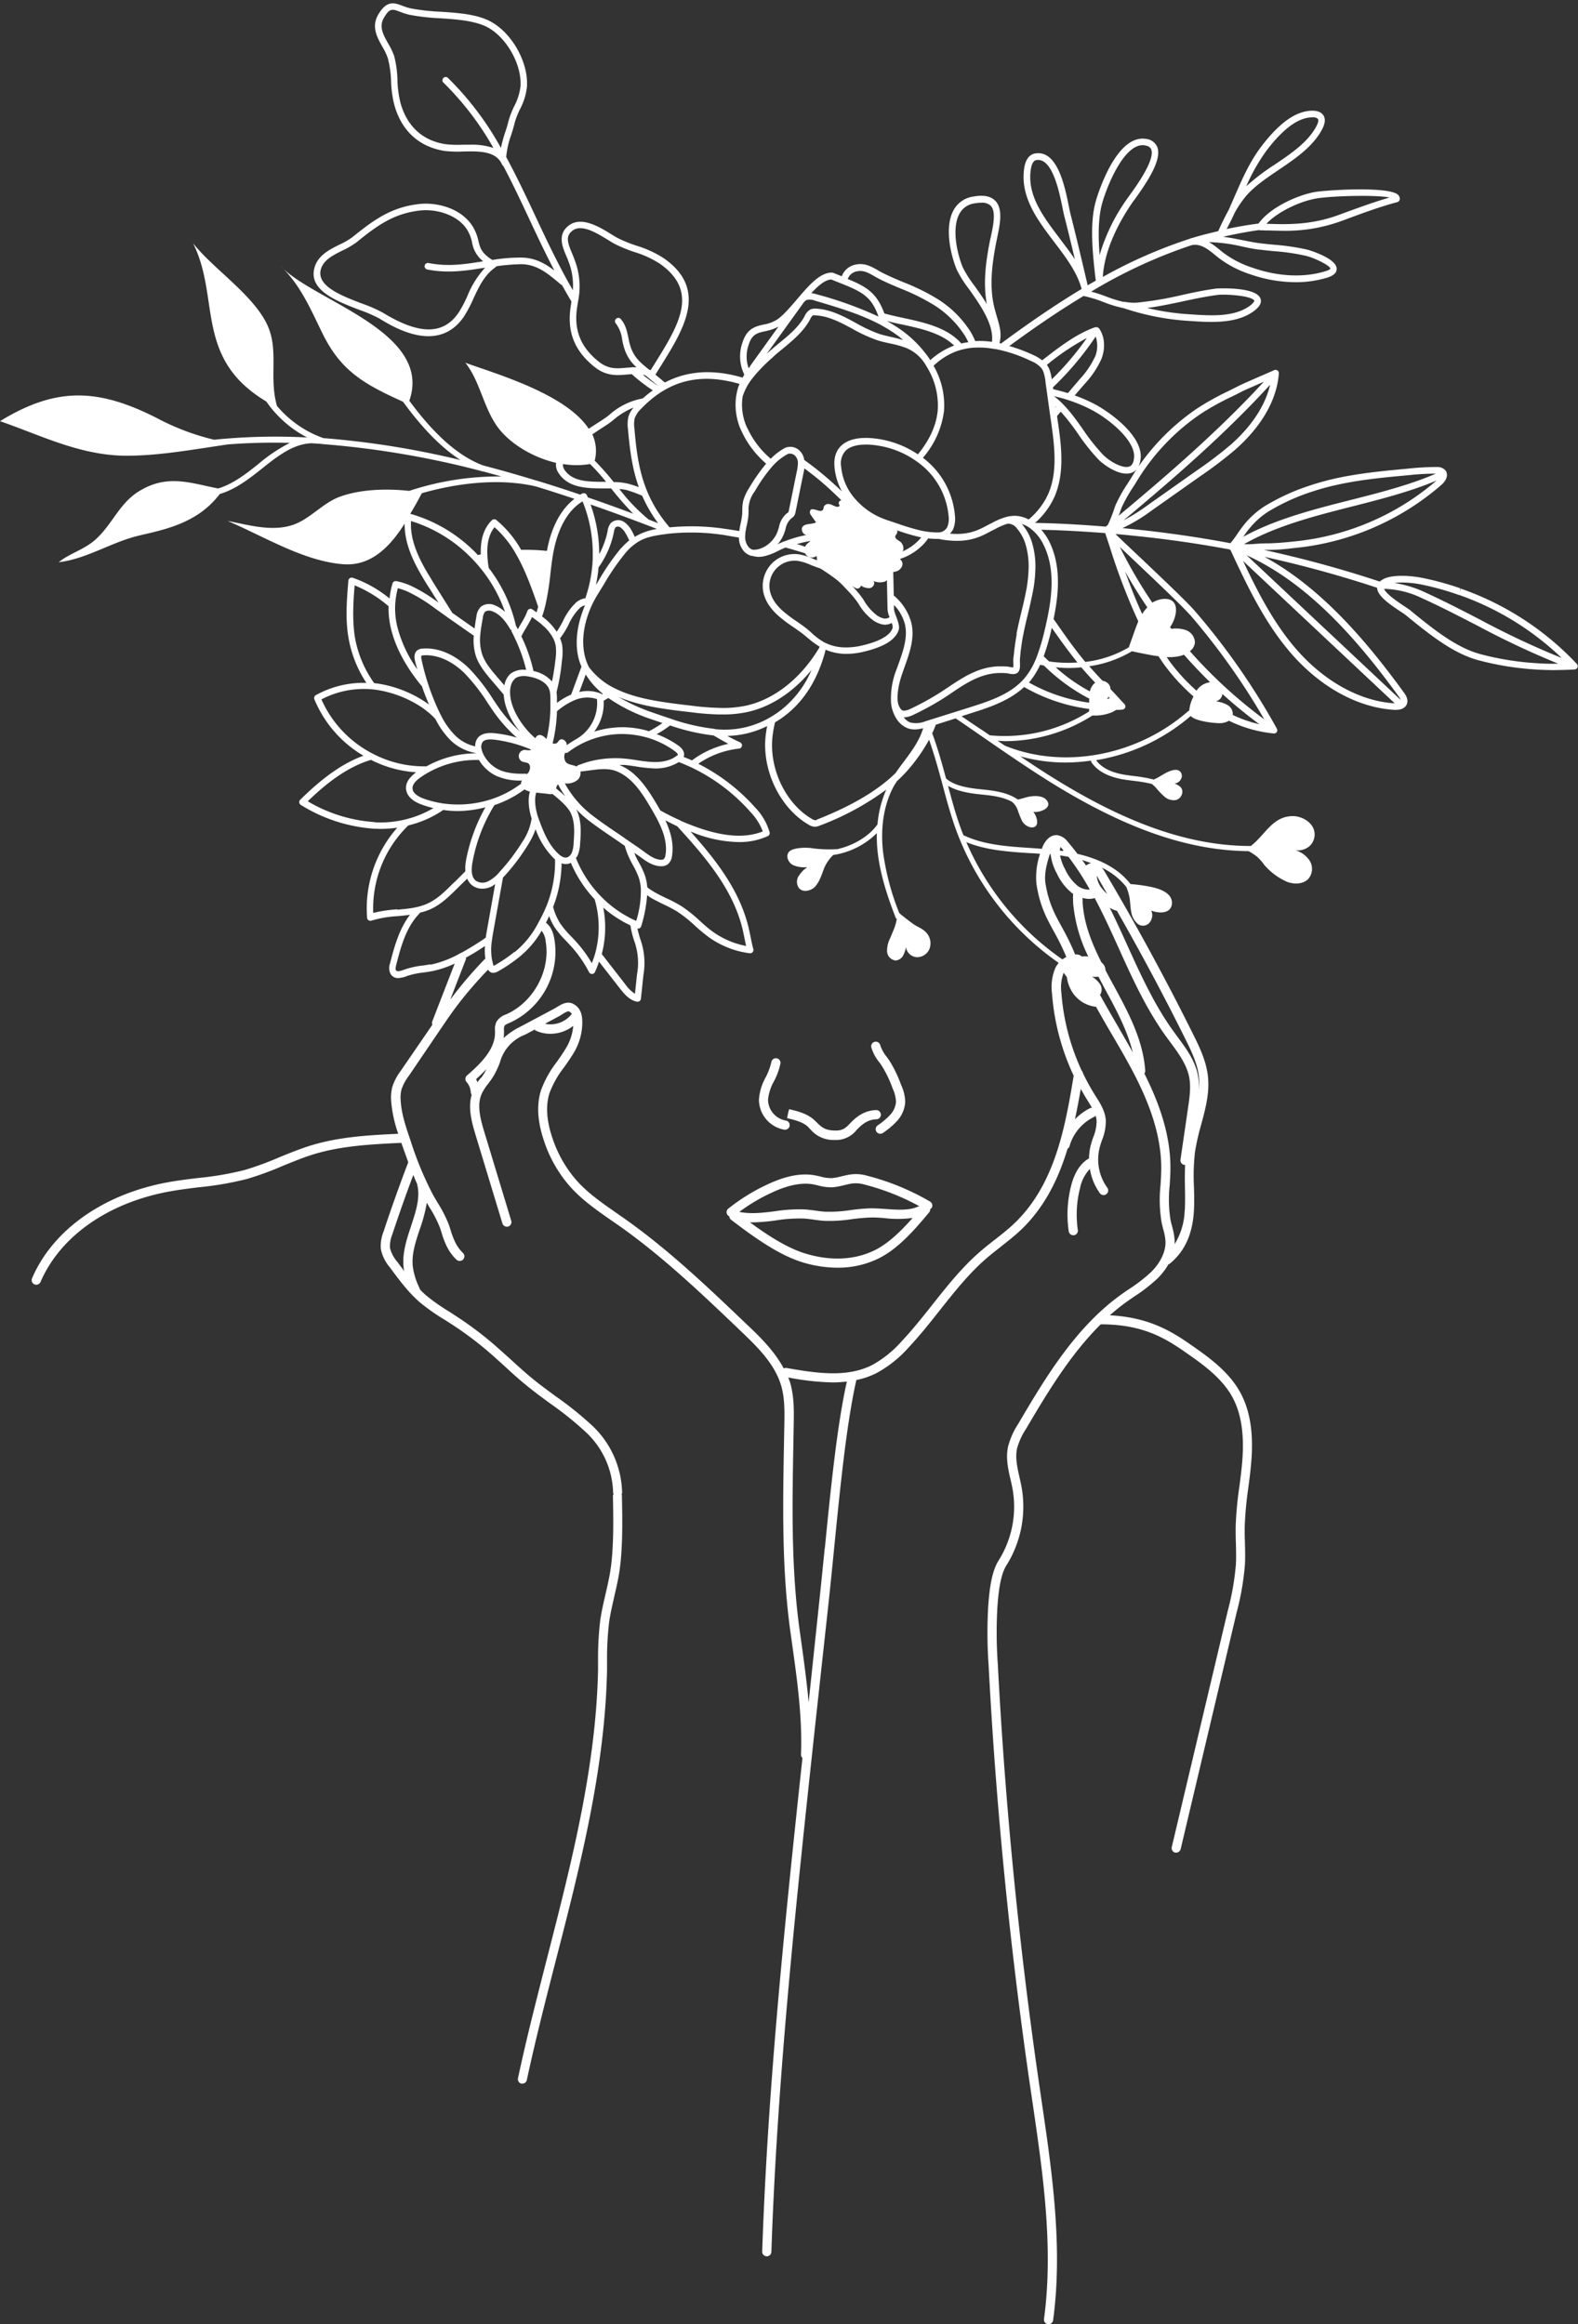 <?xml version="1.0" encoding="UTF-8" standalone="no"?><svg xmlns="http://www.w3.org/2000/svg" xmlns:xlink="http://www.w3.org/1999/xlink" fill="#ffffff" height="692.7" preserveAspectRatio="xMidYMid meet" version="1" viewBox="-0.0 -1.0 470.3 692.7" width="470.3" zoomAndPan="magnify"><rect x="-0.0" y="-1.0" width="470.3" height="692.7" fill="#333333" stroke="none"/><g data-name="Layer 2"><g data-name="Layer 1" id="change1_1"><path d="M470,196.93a86.66,86.66,0,0,0-34.64-22.5l-.32.92.2-1-.81-.28a85.31,85.31,0,0,0-10.53-2.83c-3-.61-7.27-.91-10-.22a6,6,0,0,0-2.68,1.32,337.89,337.89,0,0,0-34.54-9.44l.66,0a57.25,57.25,0,0,0,7.58-.47l1.13-.12a78.34,78.34,0,0,0,43.5-18.76c1.72-1.5,2.18-3.24,1.17-4.44a3.3,3.3,0,0,0-2.54-.92,80.38,80.38,0,0,0-8.61.49c-9.65.9-19.64,1.82-29.08,5h0a63.69,63.69,0,0,0-13.62,6.22,25.93,25.93,0,0,0-5.57,4.85,38.69,38.69,0,0,0-2.5,3.34c-.65,1-1.35,1.91-2.09,2.81-10.65-2-21.41-3.49-32.18-4.5a50.3,50.3,0,0,0,8.71-5.24l14.52-10.25A124,124,0,0,0,368,133.14c5.57-4.87,12.37-12.79,13.15-22.88a1,1,0,0,0-1.49-.9c-.33.16-2,.9-4,1.75-2.81,1.23-5.72,2.51-6.35,2.84l-3.11,1.56a79.74,79.74,0,0,0-9.53,5.31,66.61,66.61,0,0,0-19.3,20.24q-.62,1-1.23,1.95a45.74,45.74,0,0,0-3.61,6.41c-.1.23-.27.7-.47,1.3a40.64,40.64,0,0,1-1.89,4.74l-.59.5c-7-.56-14.08-1-21.1-1.1a23.08,23.08,0,0,0,5.79-7.78c3.16-7.22,2-15.64,1-22.42l-.24-1.65,1.12-1.31v0a67.53,67.53,0,0,1,5,6.39,60.82,60.82,0,0,0,6.19,7.83c1.54,1.56,5.27,4.24,8.39,4.24a4.62,4.62,0,0,0,1.57-.26c1.11-.42,2.48-1.54,2.67-4.5.44-6.75-9.47-13.65-13.33-15.74a43.79,43.79,0,0,0-6.34-2.8l3-3.47a27.47,27.47,0,0,0,4.95-7.37c1.28-3.29,1-6.8-.71-9.17-.05-.06-.13-.08-.18-.13s0-.09-.09-.12-.08,0-.11,0a1,1,0,0,0-.49-.08c-.06,0-.12,0-.17,0h-.08c-5.3,1.83-10.5,5.69-15.8,9.87a13.57,13.57,0,0,0-2.43-1.47,47.65,47.65,0,0,0-7.39-2.78c7-5.15,14.39-10.24,22.13-14.92A35.44,35.44,0,0,1,328.81,89a36.68,36.68,0,0,0,6.06,1.84,75.59,75.59,0,0,0,20,3.84c1.88.13,4,.27,6.14.27,4.57,0,9.4-.64,12.94-3.42,1.6-1.25,2.16-2.47,1.68-3.63-1.48-3.52-12.86-2.93-13-2.91-3.59.46-7.17,1.22-10.63,2a103.87,103.87,0,0,1-12.95,2.19,13.77,13.77,0,0,1-3.7-.2l-.16,0a1.27,1.27,0,0,0-.34,0,38.07,38.07,0,0,1-5.39-1.69c-1.37-.5-2.79-1-4.25-1.37A148.75,148.75,0,0,1,355,72.12h0c2.74-.73,5.15,1.24,7.27,3l.78.63a31.48,31.48,0,0,0,9.57,5,41.49,41.49,0,0,0,13.51,2.36,32.17,32.17,0,0,0,9.47-1.37c1.88-.59,2.81-1.48,2.78-2.64-.09-3.22-8.57-5.65-8.66-5.67a67.22,67.22,0,0,0-9.91-1.48c-1.42-.13-2.85-.27-4.27-.45-1.67-.21-3.42-.56-5.27-.93s-3.82-.75-5.73-1c3.56-.82,7.13-1.49,10.7-2a.7.7,0,0,0,.19.06l1.92.06c1.59,0,3.22.09,4.92.09a48.24,48.24,0,0,0,17.51-2.91l.39-.14c5.41-2,11-4.1,16.28-5.49a1,1,0,0,0,.73-.93A1.66,1.66,0,0,0,416.6,57c-3-2.53-21.54-1.34-24.82-.75-4.87.89-13.06,4.37-16.7,9.38q-4.75.61-9.5,1.63c.81-1.53,1.61-3.09,2.34-4.71a31,31,0,0,1,3.38-5.05c2.57-3,6.09-5.37,9.82-7.89,5.07-3.43,10.32-7,13-12.23,1.16-2.26.7-3.57.11-4.26-1.28-1.52-4.17-1.29-6.43-.56-3.72,1.21-7.72,4.61-11.9,10.12-3.5,4.6-5.89,10.1-8.19,15.42-.53,1.22-1.05,2.41-1.57,3.57-1.2,2.17-2.25,4.4-3.07,6.22,0,0,0,0,0,0-2.55.61-5.1,1.22-7.61,2a6.41,6.41,0,0,0-1,.32,144.25,144.25,0,0,0-25.78,11.33c.49-8.26,4.88-16.4,8.63-21.91.19-.27.47-.66.82-1.13,4.18-5.77,8.25-12.15,6.74-15.76a4.07,4.07,0,0,0-3.46-2.36c-8.34-1.19-13.67,14.81-14.66,18-2,6.6-1.29,14.91-.17,24.28-.8.46-1.62.9-2.42,1.37-1.44-6.18-3.47-14.81-5.12-21.26-.14-.57-.3-1.36-.49-2.29-1.2-5.94-3.41-17-10.16-15.72-1.61.3-2.75,1.85-3.12,4.23-1.34,8.63,3.91,15.55,9,22.24,3.51,4.63,6.79,9,8.09,13.9-8.44,5.07-16.42,10.64-24,16.24l-.48-.1c.69-2.64.16-4.72-.7-7.63-.18-.61-.37-1.26-.57-2-2-7-.88-14.25.31-20.46l.31-1.51c.79-3.74,1.76-8.41-.61-10.83-1.37-1.41-3.54-1.82-6.62-1.24a7.87,7.87,0,0,0-5.81,4.06c-2.85,5.2-.75,13.57.95,17.7a34.56,34.56,0,0,0,3.67,5.82c3.37,4.74,7.45,10.56,6.83,15.71a25.81,25.81,0,0,0-5-.23,18.67,18.67,0,0,0-1.47-2.93,31.31,31.31,0,0,0-9.49-9.45,62.69,62.69,0,0,0-10.32-5.12c-2.09-.88-4.26-1.79-6.32-2.83-.49-.25-1-.53-1.44-.8-1.92-1.1-3.9-2.22-6.54-1.68a5.5,5.5,0,0,0-4.18,3.49l-.55-.22-2-.8a1.2,1.2,0,0,0-.46-.07c-3.61,0-7,4.05-10.37,8-2,2.3-4,4.69-5.82,5.94a10.76,10.76,0,0,1-4.08,1.54c-2.44.55-5,1.12-6.36,5.47a12.34,12.34,0,0,0,.59,9.44c-.18.3-.35.61-.52.91-8.74-2.57-16.4-2.08-23.15,1.45l-2.83-2.34,1.32-2.11c7.14-11.38,14.52-23.15,1.33-32.48a31.77,31.77,0,0,0-8.11-3.79A41.58,41.58,0,0,1,184.19,70c-.58-.31-1.26-.73-2-1.18-3.58-2.21-9-5.53-12.78-2.52-3.34,2.66-1.77,6.34-.63,9,.27.63.53,1.25.73,1.83a19.52,19.52,0,0,1,1.22,8.36c-4.13-7.12-7.66-14.58-11.06-21.84-2.87-6.13-5.69-12.1-8.8-17.84a25.39,25.39,0,0,1,1.49-6.6c.37-1.19.74-2.35,1-3.48A23.47,23.47,0,0,1,155,31.5a18.72,18.72,0,0,0,2.05-6.61c.52-7.79-5.12-17.16-12.07-20.07-4-1.68-8.9-2-13.6-2.32a65,65,0,0,1-9-1A19.51,19.51,0,0,1,119.87.7c-2.37-.88-4.61-1.71-7.18,2.71C110.63,7,112.41,10.17,114,13a17.9,17.9,0,0,1,1.55,3.25,29.8,29.8,0,0,1,1,6.87,32.26,32.26,0,0,0,1,7.25C119.74,38.12,125,42.82,132.59,44a34.6,34.6,0,0,0,5.39.16c4.84-.11,9.87-.2,11.66,3.9a1,1,0,0,0,.38.43c2.75,5.19,5.28,10.58,7.86,16.09,2.34,5,4.74,10.06,7.35,15.07-2.81-2.15-5.79-3.83-9.79-3.88a50.63,50.63,0,0,0-8.69.71c-3.24-2-3.67-3.62-4.15-5.61A13.83,13.83,0,0,0,141,66.68c-3.35-5.57-10.63-7.45-16-6.88-8.32.91-13.49,4.65-19.9,9.83a21.68,21.68,0,0,1-3.89,2.26c-3.07,1.53-6.54,3.27-7.51,7-1.76,6.67,6.69,9.89,13.48,12.49a40.35,40.35,0,0,1,5.88,2.55c2.66,1.63,8.63,5.27,14.62,5.27,3.84,0,7.7-1.5,10.69-6a39.89,39.89,0,0,0,2.76-5.27c1.6-3.45,3.25-7,6.52-9.25a1,1,0,0,0,.28-.32,58.79,58.79,0,0,1,7.46-.62c4.6.07,7.68,2.64,11.26,5.62l.68.57c.05,0,.12,0,.18.06.91,1.64,1.83,3.27,2.8,4.87-.05.35-.08.63-.14,1-1.32,7.68.86,13.51,6.84,18.36,3.65,3,6.93,2.66,9.82,2.41l1.46-.12a49.57,49.57,0,0,0,6.28,4.84,31,31,0,0,0-3,2.4,20.29,20.29,0,0,0-9.89,4.83c-1,.85-2.66,1.91-4.38,3l-1.85,1.21c-6.71-10.36-27.71-16.4-36.76-19.67,4.39,5.53,5.32,13.12,9.51,19,3.47,4.86,10.29,9.14,17.53,10.83a4.35,4.35,0,0,0,.71,3c2.94,4.6,8.65,4.61,13.69,4.62.71,0,1.36,0,2,0,0,.06.11.12.16.19a88.89,88.89,0,0,0,6.44,7.35c-4.64-1.73-9.14-3.36-13.55-4.87l-.12-.31-.13-.3a1,1,0,0,0-.56-.56,1,1,0,0,0-.78,0,6.77,6.77,0,0,0-.65.36c-4.46-1.52-8.65-2.87-12.76-4.12h-.08c-5.66-1.74-10.9-3.22-16.11-4.59-8.57-3.18-16-11.14-22-19.28,7.2-20.65-28.87-29.8-38.3-40.11,6,5.87,8.8,12.68,12.42,20.05,5.4,11,12.09,15,24,20.35,4.82,6.6,10.54,13.12,17.11,17.38a259.82,259.82,0,0,0-40.93-6.54s0,0-.06-.05A32,32,0,0,1,82.56,120c-2.3-7.9.22-15.29-2.21-22.45-3.29-9.7-16.67-18.15-22.82-26.07,8.2,16.34.27,34.31,21.83,47.18a33.73,33.73,0,0,0,12.18,10.73,179,179,0,0,0-24.45.37c-1.09.07-2.18.19-3.27.3a71.62,71.62,0,0,1-17.09-6.47c-17.61-8.93-30-9.3-46.73.94,12.56,4.34,24.21,10.41,38.25,10.3,9.72-.08,19.39-1.88,29.73-3.38A178,178,0,0,1,86.39,131,48,48,0,0,0,77,137.3c-3.75,3-7.64,6-12,7.29-8.22-1.6-15.22-4.43-23.74.93-5.83,3.66-7.89,10-13,14.47-3.33,2.88-7.81,4.1-10.74,6.57,8-.89,15.64-5.9,23.5-7.83,7.17-1.76,17.63-3.42,24.47-12.49,4.69-1.38,8.72-4.5,12.6-7.59,4.76-3.79,9.32-7.36,14.79-7.54l2.33.15c.3.05.59,0,.89.11,0,0,.09,0,.13,0a268.26,268.26,0,0,1,47.13,8l.21.07a.84.84,0,0,0,.14.06.52.52,0,0,0,.21,0c1.82.47,3.67,1,5.54,1.51a84.69,84.69,0,0,0-27.5,4.3c-6.87-.76-14.78-.48-20.86,1.81-5,1.89-8.75,6.6-13.81,8.32-6.24,2.12-13.28,0-19.44-1.17,10.88,4.64,22.71,12,34.4,12.89,8.38.66,14-5.25,18.35-12.1-.09,5.94,2.67,11.49,5.48,16.21.65,1.1,1.32,2.17,2,3.21l2.6,4.14a46.63,46.63,0,0,0-8.4-5.11,19.79,19.79,0,0,0-4.18-1.31,1,1,0,0,0-1.12.67,25,25,0,0,0-.88,4.51,35.73,35.73,0,0,0-11-6.19,1,1,0,0,0-1.27.85c-.46,5.53-.94,11.25,0,16.85a35.3,35.3,0,0,0,5.36,13.64,29.27,29.27,0,0,0-15.07,3.66,1,1,0,0,0-.43,1.22,35,35,0,0,0,14.63,16.83c-7.59,2.74-14,8.37-18.85,13.13a1,1,0,0,0-.28.81,1,1,0,0,0,.47.73A47.49,47.49,0,0,0,111.57,246c.62,0,1.23.05,1.84.05a35.77,35.77,0,0,0,5-.37,36.38,36.38,0,0,0-9,26.86,1,1,0,0,0,.44.75,1,1,0,0,0,.54.15.86.86,0,0,0,.32-.05,33.15,33.15,0,0,1,7.92-1.34c1.17-.11,2.36-.24,3.55-.39-3.31,4.32-4.75,9.89-5.94,14.49a3.81,3.81,0,0,0,.31,3.36,2.54,2.54,0,0,0,2.12,1,8.29,8.29,0,0,0,2.77-.66,23.16,23.16,0,0,1,4.82-1c.83-.12,1.65-.23,2.47-.39a30.69,30.69,0,0,0,6.78-2.26l-6.64,17.13a1.32,1.32,0,0,0,0,1.07c-3.12,4.56-6.25,9.13-9.45,13.78a16.14,16.14,0,0,0-2.5,4.78,12.74,12.74,0,0,0-.35,4.12,38.85,38.85,0,0,0,2.12,9.84c-8.65.4-17.56.88-26.07,3.49-3.22,1-6.36,2.28-9.39,3.52a93.75,93.75,0,0,1-10.4,3.81A93.6,93.6,0,0,1,59,350.1c-2.8.34-5.59.68-8.36,1.16C31.17,354.66,15.8,365.39,9.55,380a1.37,1.37,0,0,0,.72,1.8,1.49,1.49,0,0,0,.54.11,1.38,1.38,0,0,0,1.27-.83C18,367.32,32.56,357.21,51.15,354c2.72-.48,5.47-.81,8.22-1.15a95.12,95.12,0,0,0,14.22-2.46,94.52,94.52,0,0,0,10.7-3.91c3-1.22,6.06-2.49,9.15-3.44,8.44-2.58,17.46-3,26.18-3.42,0,.14.09.28.14.42q.93,2.65,1.92,5.36c-2.47,6.43-5.28,14.31-7.35,20.63a11.72,11.72,0,0,0-.83,5.24,12,12,0,0,0,2.66,5.42c2.69,3.65,5.47,7.43,9,10.49a60.92,60.92,0,0,0,7.32,5.15l2.17,1.38a104,104,0,0,1,10.72,8c1.69,1.45,3.33,2.95,5,4.45,2.14,2,4.37,4,6.67,5.87s4.65,3.6,6.95,5.28a101,101,0,0,1,10.51,8.43A25.49,25.49,0,0,1,182.73,444c0,.11.09.18.12.29s-.18.29-.18.46c.17,7.69.26,16.44-.86,23-.36,2.12-.84,4.22-1.33,6.31-.59,2.57-1.21,5.22-1.59,7.89a94.43,94.43,0,0,0-.65,11.83l0,2.79c-.57,29.09-8,57.94-15.14,85.83-3,11.76-6.15,23.92-8.72,36a1.37,1.37,0,0,0,1,1.62l.29,0A1.37,1.37,0,0,0,157,619c2.57-12,5.68-24.11,8.69-35.85,7.21-28,14.65-57,15.23-86.45l0-2.82a91.82,91.82,0,0,1,.63-11.48c.36-2.55,1-5.14,1.54-7.65.5-2.15,1-4.3,1.37-6.47,1.16-6.82,1.07-15.73.89-23.53a1.24,1.24,0,0,0-.09-.38c0-.13.15-.22.15-.37a28.21,28.21,0,0,0-9.05-20.23,103.73,103.73,0,0,0-10.79-8.65c-2.27-1.67-4.63-3.39-6.83-5.19s-4.44-3.84-6.56-5.78c-1.67-1.52-3.34-3-5.05-4.5a106,106,0,0,0-11-8.26L134,390a59,59,0,0,1-7-4.91c-.63-.55-1.23-1.14-1.82-1.74,0,0,0,0,0-.05l-.23-.56a20.44,20.44,0,0,1-1.92-6.26c-.4-3.66.81-7.31,2.1-11.18a45.22,45.22,0,0,0,2.07-7.83c.27.46.53.93.81,1.39a35.58,35.58,0,0,1,3.05,5.9c.22.59.41,1.2.6,1.81a24.28,24.28,0,0,0,1.26,3.41A14.13,14.13,0,0,0,136,374.4a1.38,1.38,0,0,0,1,.41,1.32,1.32,0,0,0,1-.4,1.36,1.36,0,0,0,0-1.94,11.53,11.53,0,0,1-2.55-3.71,21.15,21.15,0,0,1-1.11-3c-.2-.65-.41-1.3-.64-1.94a38.16,38.16,0,0,0-3.28-6.36c-.45-.76-.9-1.52-1.34-2.3a100.11,100.11,0,0,1-6.67-16.05c-1.36-4-2.78-8.05-3-12.16a9.94,9.94,0,0,1,.26-3.26,14.25,14.25,0,0,1,2.19-4.06L132,304.69c1.24-1.83,2.5-3.64,3.81-5.41A116.64,116.64,0,0,1,145.47,288a1.85,1.85,0,0,0,.71.74,1.67,1.67,0,0,0,.83.22,3,3,0,0,0,1.33-.4,45.8,45.8,0,0,0,6.27-4.21,27.76,27.76,0,0,0,6.81-7.95,6,6,0,0,1,1.22,3.29c1.46,8.61-3.67,18.09-11.85,21.66a5.22,5.22,0,0,0-2.83,2.2,5.08,5.08,0,0,0-.43,2.71v.35c.12,5.11-4.25,9.36-8.36,12.94a1.39,1.39,0,0,0-.46.95,1.31,1.31,0,0,0,.35,1,4.94,4.94,0,0,1,1.25,3.16,1.35,1.35,0,0,0,.27.61c-1.12,3.85-.06,8,1.16,12l8,26.37a1.37,1.37,0,1,0,2.63-.79l-8-26.38c-1.28-4.2-2.3-8.25-.74-11.62a16.29,16.29,0,0,1,1.88-2.88c.54-.72,1.08-1.44,1.55-2.2a27.7,27.7,0,0,0,1.93-4.1,12.22,12.22,0,0,1,7.48-8.28l2.88-1.53c.09.08.12.2.23.26a10.17,10.17,0,0,0,4.46,1,11,11,0,0,0,6.8-2.36v.05a15,15,0,0,1-2.29,6.79c-.79,1.33-1.68,2.6-2.58,3.87a31.7,31.7,0,0,0-4.69,8.36c-1.42,4.35-1.11,9.53.91,15.38a39.1,39.1,0,0,0,7.52,13.22c3.63,4.15,8.19,7.31,12.59,10.37l2.62,1.82c12.9,9.15,24.55,20.29,35.83,31.07,4.76,4.55,10.15,9.7,12.08,16.36,1.07,3.7,1,7.71.93,11.58l-.1,5.23c-.34,18.47-.69,37.57,1.87,56.21l.53,3.78c1.52,10.84,3.09,22.05,2.67,33.1a1.31,1.31,0,0,0,.43,1c-5.18,48.26-10.33,97.93-12,147.11a1.37,1.37,0,0,0,1.32,1.42h.05a1.36,1.36,0,0,0,1.37-1.33c1.75-52,7.41-104.57,12.89-155.43L247,476.18c.53-4.94,1.05-10.17,1.58-15.49,1.82-18.39,3.72-37.41,6.63-50.31,0,0,0,0,0-.06a24,24,0,0,0,5.88-2,35.4,35.4,0,0,0,9.69-7.69c3.31-3.52,6.35-7.36,9.29-11.07,4.27-5.4,8.69-11,13.92-15.51,1.38-1.19,2.8-2.3,4.23-3.42,2-1.6,4.14-3.24,6.07-5.08,7.12-6.79,11.18-15.29,13.88-24.17a1.35,1.35,0,0,0,.58-.76,14,14,0,0,1,7.47-8.8c.14-.07.19-.22.29-.32a6.4,6.4,0,0,1,.32,1.54,12.57,12.57,0,0,1-1,4.88c-.28.84-.56,1.68-.78,2.53a16.83,16.83,0,0,0-.48,3.8c-2.49,1.41-4.3,4.11-5.34,8.17a34.48,34.48,0,0,0-.71,13.57,1.37,1.37,0,0,0,1.35,1.17h.21a1.38,1.38,0,0,0,1.15-1.56,31.87,31.87,0,0,1,.66-12.49,11.69,11.69,0,0,1,2.93-5.72,17.21,17.21,0,0,0,2.9,7.13,1.38,1.38,0,1,0,2.23-1.61,14.4,14.4,0,0,1-2.24-11.77c.2-.79.46-1.56.72-2.33a15,15,0,0,0,1.14-5.95c-.19-2.68-1.65-5-2.93-7l-.32-.51a66.56,66.56,0,0,1-3.55-6.47,1.19,1.19,0,0,0-.33-.67A66.62,66.62,0,0,1,316.34,295a12.47,12.47,0,0,1,.66-6.07l.14.2.82,1.1a11,11,0,0,0,2.06,5.12,9.67,9.67,0,0,0,6.64,3.72c1.49,2.68,3,5.33,4.54,7.93,1.7,2.9,3.4,5.79,5,8.72,4.61,8.38,9.89,19.5,9.89,31.37,0,1.71-.1,3.43-.21,5.15a41.06,41.06,0,0,0,.32,11.11c.13.64.3,1.29.46,1.93a17.36,17.36,0,0,1,.69,3.55c.17,3.05-1.4,6.44-4.3,9.31a45.71,45.71,0,0,1-6.45,5c-.93.63-1.85,1.26-2.76,1.92-13.59,9.87-22.53,25-30.41,38.37a22.85,22.85,0,0,0-3,6.76c-.7,3.33,0,6.59.74,9.74.24,1,.47,2.05.65,3.08a30.15,30.15,0,0,1-4.23,21.14c-2.32,3.65-2.81,10.13-3.07,13.62a136.91,136.91,0,0,0,.12,17.5c2.16,41.53,6.28,83.45,12.24,124.58l.77,5.23c3.14,21.41,6.4,43.55,3.5,65.1a1.37,1.37,0,0,0,1.18,1.54h.18a1.37,1.37,0,0,0,1.36-1.19c2.95-21.93-.33-44.26-3.51-65.85l-.76-5.23c-5.95-41.05-10.06-82.89-12.21-124.33a133.57,133.57,0,0,1-.13-17.16c.22-3,.7-9.28,2.65-12.34a33,33,0,0,0,4.61-23.1c-.19-1.06-.43-2.13-.67-3.2-.68-3-1.31-5.84-.74-8.57a20.32,20.32,0,0,1,2.71-5.93c6.17-10.47,13.05-22,22.23-31.11,12.08,0,18.73,3.79,24.93,8.1,5.19,3.61,11.08,7.71,14.29,13.55,2.6,4.73,3.58,10.86,3,18.72-.2,2.69-.55,5.37-.9,8.05a106.35,106.35,0,0,0-1.1,11.94c0,1.62,0,3.24.07,4.86.05,2.08.11,4.22,0,6.31a78.14,78.14,0,0,1-2.41,13.81L349.23,549.5a1.38,1.38,0,0,0,1,1.66,1.73,1.73,0,0,0,.32,0,1.37,1.37,0,0,0,1.33-1.05l16.67-70.46a80.52,80.52,0,0,0,2.48-14.3c.12-2.19.06-4.4,0-6.53-.05-1.58-.09-3.16-.06-4.73a105.32,105.32,0,0,1,1.07-11.64c.36-2.73.71-5.46.92-8.19.64-8.41-.45-15-3.32-20.25-3.52-6.41-9.68-10.7-15.12-14.48-5.85-4.07-12.59-7.95-23.76-8.51,1.5-1.33,3.06-2.6,4.69-3.78.88-.64,1.79-1.26,2.69-1.88a48.22,48.22,0,0,0,6.83-5.31,19.67,19.67,0,0,0,3.29-4.27c.11-.05.23,0,.33-.11,4.46-3.62,6.82-8.77,7.24-15.76.14-2.48.08-5,0-7.39a63.67,63.67,0,0,1,.32-10.2,69.25,69.25,0,0,1,1.83-8.08c1.28-4.73,2.61-9.62,2-14.66-.55-4.62-2.69-8.93-4.42-12.39-8.06-16.24-16.9-32.49-26.26-48.29a10,10,0,0,0-.88-1.28,20.63,20.63,0,0,1,7.26,5.74,15.3,15.3,0,0,1,1,3.44c.19,1.33.21,2.68.47,4A5.89,5.89,0,0,0,339,274.3a2.56,2.56,0,0,0,3.94-.82,3.32,3.32,0,0,0,.17-3.09c1.62.66,4.08.92,5.35-.25a2.71,2.71,0,0,0,.82-2c.08-3-3.69-4.25-6-4.75a48.44,48.44,0,0,0-6.36-.9c-3.35-4.34-8.56-7.32-15.8-9-.91-1.21-1.86-2.4-2.85-3.55a5,5,0,0,0-3-2c-2-.26-3.8,1.25-4.77,4.05-1.1-.08-2.19-.18-3.31-.25-6.95-.45-14.13-.94-20.07-3.83-.28-.7-.55-1.39-.8-2.1-1.46-4-2.64-8.36-3.77-12.6,2.87,1.69,6.56,2.26,10.2,2.62,2.8.27,6.12.67,8.81,2.12a5.46,5.46,0,0,1,1.68,2.28,29.15,29.15,0,0,0,1.29,3.29,3.79,3.79,0,0,0,2.69,2.07c2.9.3,1.89-3.3.74-4.61,2,.29,6.12-1.26,3.78-3.71-1.25-1.3-4.08-1.1-5.65-.69-.9.24-1.81.53-2.72.73-3.13-2.17-7.15-2.66-10.47-3-4.09-.4-8.3-1-10.95-3.28-1.22-4.54-2.51-9.16-4.12-13.49.11-.24.25-.49.36-.74.26-.6.49-1.2.71-1.8l5.92-1.89q3.82,2.59,7.63,5.24c6.07,4.19,12.35,8.53,18.68,12.56,23,14.59,42.22,21.51,60.61,21.77h.39a19.82,19.82,0,0,1,2.46,1.61,14,14,0,0,1,2.18,2.46,19,19,0,0,0,6.87,5.09c2.09.79,4.7.69,6.22-.82a4.56,4.56,0,0,0,.45-5.51,7.59,7.59,0,0,0-5.08-3.28,5.37,5.37,0,0,0,5-1,4.7,4.7,0,0,0,1.44-4.65c-.67-2.57-3.58-4.31-6.35-4.34-3.11,0-5.22,1.48-7.1,3.39s-3.38,3.94-5.43,5.51h-1.06c-18.09-.26-37.09-7.1-59.81-21.54-2.63-1.67-5.25-3.42-7.86-5.18a50.62,50.62,0,0,0,13.62,1.85,55.4,55.4,0,0,0,7.48-.57.79.79,0,0,0,.08.43c1.79,2.68,5.05,4.43,9.7,5.2,1.07.17,2.15.3,3.23.43a42.32,42.32,0,0,1,5.1.89,9.53,9.53,0,0,1,1.28,1.18,23,23,0,0,0,2.51,2.62,4.11,4.11,0,0,0,3.38,1c1.74-.41,2.67-2.78,1.25-4a5.9,5.9,0,0,0-1.64-.93,2.32,2.32,0,0,0,1.91-1.31,1.82,1.82,0,0,0-.95-2.69,2.77,2.77,0,0,0-1.25,0c-2.15.38-3.89,2-5.9,2.82a43.94,43.94,0,0,0-5.51-1c-1.06-.13-2.12-.25-3.16-.43-4.09-.67-6.93-2.14-8.51-4.34a57.38,57.38,0,0,0,28.19-13.17c1.46,1.58,6.8,2.13,8.6,2.14a5.42,5.42,0,0,0,2.8-.73,38.74,38.74,0,0,0,13.36,3.8h.08a1,1,0,0,0,.83-.45,1,1,0,0,0,0-1,205.75,205.75,0,0,0-24.55-35.2c-2.23-2.57-9.19-9.16-15.33-15-3.06-2.89-6.37-6-8.21-7.8,11.42,1,22.79,2.5,34,4.6a.71.71,0,0,0,.26.13c4.89,10.51,10,21.32,17.67,30.36,8.8,10.35,20.16,16.67,31.17,17.32h.46c2.05,0,2.89-.85,3.23-1.59.68-1.49-.39-3-.85-3.61h0c-10.34-14.2-24.06-30.91-41.52-40.4a339.89,339.89,0,0,1,33.55,9.21s0,0,0,0c.08,2.31,3.32,4.67,7,7.09.7.46,1.28.85,1.61,1.11l1,.83c6.12,4.94,13.06,10.54,20.54,12.56a87.08,87.08,0,0,0,14.82,2.6c2.39.21,4.82.33,7.23.35h.17c1.16,0,4.9-.07,6.53-.19a1,1,0,0,0,.83-.62A1,1,0,0,0,470,196.93ZM352.43,88.84c3.42-.73,7-1.49,10.47-1.94,2.49-.3,10.3.27,10.91,1.72,0,.1-.07.55-1.08,1.34-4.63,3.63-11.9,3.14-17.87,2.73a72.9,72.9,0,0,1-13-1.9C345.45,90.33,349,89.57,352.43,88.84Zm39.7-30.65c4.41-.8,17.94-1.18,22-.32-4.81,1.39-9.79,3.24-14.64,5l-.38.15c-8.34,3.09-15.42,2.89-21.68,2.68C380.84,62.08,387.33,59.06,392.13,58.19ZM377.48,43.87c3.93-5.18,7.62-8.35,10.94-9.43a9.29,9.29,0,0,1,2.73-.48,2.24,2.24,0,0,1,1.61.44c.28.33.15,1.09-.36,2.09C389.92,41.3,384.89,44.7,380,48a64.84,64.84,0,0,0-8.56,6.5A55.22,55.22,0,0,1,377.48,43.87ZM328.65,59c1.81-5.92,6.55-16.73,11.9-16.73a4,4,0,0,1,.6.05c1.55.23,1.84.95,1.94,1.18,1.29,3.08-4.59,11.18-6.52,13.84-.36.5-.65.9-.85,1.19a56.12,56.12,0,0,0-8,16.49C327.27,68.94,327.29,63.51,328.65,59Zm-12.8,11.09c-5.06-6.66-9.83-13-8.61-20.76.09-.56.46-2.4,1.55-2.6a3.13,3.13,0,0,1,.6-.06c4.37,0,6.32,9.55,7.27,14.25.2,1,.37,1.78.51,2.37,1,3.88,2.13,8.57,3.18,13C319,74.23,317.39,72.16,315.85,70.12ZM295,70.91c-1.09,5.67-2.1,12.16-.89,18.71-1.17-1.92-2.49-3.76-3.7-5.47a34.08,34.08,0,0,1-3.46-5.44c-2-4.93-3.21-12-1-16a5.93,5.93,0,0,1,4.44-3.08,11.91,11.91,0,0,1,2.09-.21,3.77,3.77,0,0,1,2.78.89c1.64,1.69.78,5.78.09,9.07ZM140.08,42.13c-.72,0-1.44,0-2.14,0a32.41,32.41,0,0,1-5.05-.14c-6.83-1-11.5-5.23-13.5-12.19a30.86,30.86,0,0,1-.93-6.83,31.38,31.38,0,0,0-1-7.31A19.42,19.42,0,0,0,115.7,12c-1.45-2.6-2.82-5-1.31-7.64,1.74-3,2.51-2.71,4.8-1.86A20.26,20.26,0,0,0,122,3.4a64,64,0,0,0,9.26,1.05c4.55.31,9.25.63,13,2.18,6.15,2.57,11.33,11.21,10.87,18.12a17.18,17.18,0,0,1-1.89,5.94,25.72,25.72,0,0,0-1.76,4.64c-.25,1.09-.61,2.21-1,3.34a44.09,44.09,0,0,0-1.19,4.41,90.51,90.51,0,0,0-15.93-21A1,1,0,0,0,132,23.46a87.91,87.91,0,0,1,15.06,19.65A19.67,19.67,0,0,0,140.08,42.13Zm-.71,44.92a36.74,36.74,0,0,1-2.61,5c-4.51,6.79-11.72,6.84-22.66.14a42.05,42.05,0,0,0-6.2-2.71c-6.06-2.31-13.6-5.18-12.29-10.15.75-2.83,3.67-4.28,6.5-5.69a24,24,0,0,0,4.24-2.5c6.15-5,11.1-8.55,18.88-9.4a15.21,15.21,0,0,1,1.68-.09c4.6,0,10,1.93,12.42,6a11.59,11.59,0,0,1,1.36,3.61A8.93,8.93,0,0,0,144,76.88c-5.38.87-10.48,1.67-16.29.51a1,1,0,0,0-1.15.78,1,1,0,0,0,.77,1.15c6.2,1.23,11.74.34,17.1-.52l.13,0A27.93,27.93,0,0,0,139.37,87.05ZM122.51,364.41c-1.31,4-2.68,8.09-2.22,12.34,0,.38.11.73.18,1.08-.71-.93-1.41-1.87-2.1-2.8a9.74,9.74,0,0,1-2.15-4.15,9.3,9.3,0,0,1,.72-4c1.76-5.39,4.06-11.88,6.23-17.67.38.92.77,1.84,1.18,2.75,0,0,0,.07,0,.1C125.3,356,123.94,360.09,122.51,364.41ZM423.56,173.2A83.64,83.64,0,0,1,433.85,176l.78.28.12,0h0a84.78,84.78,0,0,1,30.69,18.83,249.82,249.82,0,0,1-24.27-11.4c-5.4-2.8-11-5.68-16.65-8.26a33.16,33.16,0,0,0-8.94-2.69,19,19,0,0,1,2.21-.14A30.3,30.3,0,0,1,423.56,173.2Zm-37.67-12.84-1.14.12c-2.53.25-4.91.45-7.35.47-1,0-1.9.05-2.85.12-.79.07-1.58.12-2.37.13l-1.43,0c9.54-5.46,21.13-8.43,32.4-11.29,8.49-2.15,17.22-4.41,25-7.69A76.33,76.33,0,0,1,385.89,160.36ZM372.8,156a23.71,23.71,0,0,1,5.16-4.5,61.67,61.67,0,0,1,13.19-6c9.22-3.07,19.09-4,28.64-4.87a76,76,0,0,1,8.17-.47c-7.77,3.36-16.66,5.64-25.29,7.83-11.1,2.81-22.53,5.73-32.14,11A33.84,33.84,0,0,1,372.8,156ZM366,209.22a8.81,8.81,0,0,0-3.67-1.18,2.54,2.54,0,0,0,2-2.19c3.5,3.18,7.18,6.17,11,9a38.23,38.23,0,0,1-7.92-2.76A3.15,3.15,0,0,0,366,209.22Zm-5.5-6.86a5.65,5.65,0,0,0-3.82,2.4l-.07.1a56.2,56.2,0,0,1-8-8.71c-.32-.43-.59-.88-.9-1.31a14.8,14.8,0,0,0,3.28-.18,9.24,9.24,0,0,0,1.88-.52q3.75,4.26,7.81,8.23A1.15,1.15,0,0,0,360.52,202.36ZM340.42,182c-1.92-4.14-3.58-8.39-5.09-12.65,2.05,3.66,4.27,7.22,6.62,10.68A10.74,10.74,0,0,0,340.42,182Zm-4,10s-.09,0-.12,0-.31.19-.47.28a33,33,0,0,1-12.37,4c-3.09-3.68-5.9-7.7-8.62-11.59L314,183.5c1.43-6.89,2.49-15.64-1.36-23.24a16.31,16.31,0,0,0-2.31-3.37c6.35.15,12.7.51,19.06,1l1.36,4.1a180.79,180.79,0,0,0,8.5,22.19c-.4,1-.78,2-1.14,3Q337.28,189.55,336.43,191.92Zm-60.69,22a7.25,7.25,0,0,1-4.47.32,4.51,4.51,0,0,1-1.91-1.52h.09a6.89,6.89,0,0,0,2.86-.79,85.5,85.5,0,0,0,8.93-4.91c.84-.54,1.69-1.1,2.52-1.67,4.47-3.06,8.6-5.61,13.84-5.84.44,0,.9,0,1.39,0l.93.05c.14,0,.33,0,.55.09.94.17,2.12.39,2.86-.28s.7-1.78.65-3.24c0-.27,0-.51,0-.64l.12-1.39c.06-.68.13-1.33.23-2,.15-1.2.34-2.4.56-3.58a1.4,1.4,0,0,0,.06-.28c.4-2.11.9-4.2,1.41-6.29s1-4.29,1.43-6.41a2.79,2.79,0,0,0,.09-.48c0-.18.08-.37.1-.5a40.37,40.37,0,0,0,.59-5.57,24.61,24.61,0,0,0-1.1-8.74,14.85,14.85,0,0,0-2.93-5.15l0,0a7.59,7.59,0,0,1,1.81.8,10,10,0,0,1,1,.72,13,13,0,0,1,3.61,4.54c3.66,7.21,2.52,15.74,1.12,22.39v0h0c-.25,1.19-.52,2.37-.81,3.55a60.7,60.7,0,0,1-2.22,7.44c-.15.43-.33.86-.52,1.28a20.73,20.73,0,0,1-3.53,5.64c-.16.18-.33.35-.52.54-4.08,4.12-10,6-15.25,7.68Zm-82.81,49.52a15.33,15.33,0,0,0-.68-3.53,26,26,0,0,0-1.87-4c-.3-.57-.61-1.13-.89-1.71-.17-.35-.27-.74-.42-1.11.58.42,1.18.8,1.75,1.22,1.6,1.19,3.58,2.66,6,2.79h.24a3.21,3.21,0,0,0,1.93-.55A3.7,3.7,0,0,0,200.3,254c.56-3.64-.47-7.2-2-10.51,1.17.6,2.33,1.23,3.52,1.76,8.73,9.53,16.78,19.07,19.55,30.94.19.82.35,1.64.52,2.47s.3,1.52.48,2.28a24.9,24.9,0,0,1-9.92-4.24c-1.4-1-2.74-2.21-4-3.36a40.7,40.7,0,0,0-5.4-4.29,41.22,41.22,0,0,0-4.4-2.32c-1.22-.58-2.49-1.19-3.66-1.88A16.71,16.71,0,0,1,192.93,263.48Zm-44-4.67a11.1,11.1,0,0,1-3.44,2.82,3.66,3.66,0,0,1-3.64-.16c-1.2-.91-1.54-2.81-1-5.63a49,49,0,0,1,6.52-16.92,32,32,0,0,0,8.79-4.55c.06,0,.05-.11.1-.16a6,6,0,0,0,1.69.69c-.76,2.43-.26,5.67.53,8.1,0,0-.06.07-.06.12a17,17,0,0,1-2.8,6.87A58.8,58.8,0,0,1,148.94,258.81ZM132,238.46a30.55,30.55,0,0,1-5.58-1.38c-1.24-.44-3.34-1.41-3.47-3-.1-1.09.73-2.25,2.47-3.45a29.07,29.07,0,0,1,17.34-5.11,12.05,12.05,0,0,0,5.05,4.68,17.27,17.27,0,0,0,7.51,1.44h.27a2.06,2.06,0,0,0-.28.5,1.67,1.67,0,0,0,0,.58c-.11,0-.23,0-.33.08a29.82,29.82,0,0,1-8.6,4.42A31.93,31.93,0,0,1,132,238.46Zm-.54-26.13s0,0,0-.05l0,0c-.4-.77-.77-1.54-1.1-2.28a72.47,72.47,0,0,1-4.73-14.4c-.21-1,0-1.16,0-1.18a1.61,1.61,0,0,1,.53-.1c4.09-.31,8.5,1.64,12.25,5.29a56.17,56.17,0,0,1,7,9l1.64,2.41a43.27,43.27,0,0,0,7,7.84,35.08,35.08,0,0,0-6.82-1.34c-1.47-.13-3.56-.1-4.82,1.37a3.93,3.93,0,0,0-.78,2.56,12.15,12.15,0,0,1-6.27-3.56A23,23,0,0,1,131.49,212.33Zm18.85-9.08-.37-.43c-.65-.75-1.3-1.5-1.86-2.17-1.72-2-3.51-4.12-4.37-6.61a14.42,14.42,0,0,1-.55-6c.13-1.5.41-3.05.68-4.54l.07-.41a3.14,3.14,0,0,1,.69-1.8,2.33,2.33,0,0,1,2.17-.07c1.92.72,3.58,2.37,5.25,5.24a3.13,3.13,0,0,0,.21.34l.1-.08a.85.85,0,0,0,.24.08l-.2.26c.37.66.72,1.33,1,2a46.57,46.57,0,0,1,3.44,9.6,6.39,6.39,0,0,0-4.69,1.17A5.85,5.85,0,0,0,150.34,203.25Zm-4.65-34.95a31.73,31.73,0,0,1-.42-4.24c-.1-3.44.6-6,2.14-7.92a30.77,30.77,0,0,1,6,7.28C156.11,168,158,173,160,178.7l.39,1.14c-.16.59-.32,1.15-.49,1.67-.19-.13-.38-.29-.56-.41l-.68-.47a1,1,0,0,0-.85-.13,1,1,0,0,0-.63.6,14.55,14.55,0,0,1-.73,1.72c-.43.84-.92,1.66-1.41,2.47-.25.42-.46.85-.7,1.27-.09-.16-.16-.32-.25-.48l-.21-.38s-.07-.12-.12-.2A44.49,44.49,0,0,0,145.69,168.3Zm27.84-19.81.15,0a41.5,41.5,0,0,1,3,16.61c0,.34,0,.69,0,.93a.81.81,0,0,0-.06.31c0,.43,0,.89-.08,1.34a40.79,40.79,0,0,1-2.06,9.63,5.44,5.44,0,0,0-2.82,1.32,18.13,18.13,0,0,0-3.89,5.57,30.69,30.69,0,0,1-1.83,3.09A16,16,0,0,0,163.1,184c-.49-.46-1-.86-1.54-1.27a27,27,0,0,0,.85-2.82c.09-.34.18-.69.24-1a79.49,79.49,0,0,0,1.38-8.84c.25-2.13.51-4.32.86-6.29l.07-.31C165.73,159.33,167.87,151.94,173.53,148.49Zm22.29,8.17A18,18,0,0,0,189.2,159c-.35-.71-.68-1.43-1.1-2.12a6.83,6.83,0,0,0-2.23-2.4,3.19,3.19,0,0,0-3.77.36,4.44,4.44,0,0,0-1,2.39,24.93,24.93,0,0,1-2.42,6.77l-.09,0A43.31,43.31,0,0,0,176,149.37C182.39,151.57,188.92,154,195.82,156.66Zm24.44,2.56a6.05,6.05,0,0,0,1.6,4.21,5.06,5.06,0,0,0,2,1.23c.07,0,.15,0,.22,0l0,0h.1a6.92,6.92,0,0,0,1.89.31,8.09,8.09,0,0,0,1.69-.18,17.75,17.75,0,0,0,4.19-1.61l1-.48,1.18-.51c.93.25,1.87.51,2.82.8s1.66.48,2.5.76l.56.18a2.38,2.38,0,0,0,.2.39,2.34,2.34,0,0,0,3.2.38c0,.42.11.84.16,1.27l-.36-.11h-.05l-.64-.26a16.82,16.82,0,0,0-4.53-1.4,9.5,9.5,0,0,0-8.07,2.9,9.61,9.61,0,0,0-2.42,8.22c.49,2.65,2.12,5.18,4.84,7.5a44.69,44.69,0,0,0,4,3c1,.67,1.93,1.34,2.83,2l.27.22c.18.16.37.31.53.43l1.48,1.24.11.09a24.55,24.55,0,0,0,2.73,1.93l-.07.28c-5.43,9.11-13.35,15.42-21.75,17.29a33.62,33.62,0,0,1-8.21.68,78,78,0,0,1-8.34-.68l-2.64-.31c-7.18-.88-14.1-1.9-19.86-4.76a21.05,21.05,0,0,1-7.87-6.42c-.1-.17-.18-.36-.27-.55a14.91,14.91,0,0,1-.6-1.54c-1.6-4.81-.86-11,2-16.87a27.79,27.79,0,0,1,1.56-2.8c.61-1,1.21-2,1.8-2.93a68.75,68.75,0,0,1,6.62-9.57,16.29,16.29,0,0,1,2.7-2.48c2.71-2,5.56-2.43,9.92-3a64.74,64.74,0,0,1,16.51.39C217.28,158.72,218.77,159,220.26,159.22Zm15.41-64.65,3.52-4.89a3.66,3.66,0,0,1,1.2-1.26,4,4,0,0,1,2.55.2c6.72,2,13.68,4,19.9,7.39a.71.71,0,0,0,.14.1,42.66,42.66,0,0,1,4.72,3c.53.38,1,.83,1.49,1.25-1.16-.36-2.34-.66-3.49-.91L263.77,99c-.52-.12-1-.26-1.55-.42A43.37,43.37,0,0,1,255,95.22c-3.67-2-7.47-4-11.76-4.23a3.52,3.52,0,0,0-1.63.21,4,4,0,0,0-1.79,2c-1.71,3.2-4.54,5.55-7.53,8-1.13.93-2.25,1.87-3.5,3-.1.09-.2.2-.31.29Zm41.62,11.75h0a.25.25,0,0,1-.05-.07.75.75,0,0,0-.07-.12c-.46-.69-.95-1.36-1.47-2,0,0,0,0,0,0a33.92,33.92,0,0,0-6.83-6.6,45.26,45.26,0,0,0-4.54-2.86c1.45.36,2.9.72,4.35,1,5.87,1.26,11.9,2.6,15.71,6.32A22.05,22.05,0,0,0,277.29,106.32Zm-54.55,20.26a1.09,1.09,0,0,0-.08-.15,16.34,16.34,0,0,1-1.3-9.23,17,17,0,0,1,2.71-5.19,46.31,46.31,0,0,1,6-6.27l.18-.16c1-1,2.14-1.88,3.25-2.8,3-2.49,6.1-5.07,8-8.65a2.59,2.59,0,0,1,.83-1.14,2,2,0,0,1,.73,0c3.86.21,7.3,2,11,4a44.55,44.55,0,0,0,7.59,3.47c.55.17,1.12.33,1.67.46s1.31.3,2,.45a31.15,31.15,0,0,1,4.61,1.27,12,12,0,0,1,6,5.16h0l0,0,.33.56a21.81,21.81,0,0,1,3.24,13c-.52,5.5-3.39,10-5.91,13.06a28.9,28.9,0,0,0-11.95-4.62c-3.45-.51-8.15-.57-10.9,2.05-1.58,1.5-2.25,3.64-2,6.36a18.5,18.5,0,0,0,2.23,7.28c-1.79-1.71-3.58-3.35-5.43-4.89-2-1.68-3.92-3.15-5.82-4.52a4.74,4.74,0,0,0-1.2-2.58,4,4,0,0,0-4.26-1.11l0,0h0a4.17,4.17,0,0,0-.59.29,17.77,17.77,0,0,0-3.93,3.05A26.35,26.35,0,0,1,222.74,126.58Zm77.38,28.56a.84.84,0,0,1,.24-.06h0a3.26,3.26,0,0,1,2.71,1.37,13.14,13.14,0,0,1,2.5,4.43,22.77,22.77,0,0,1,1,8.07,39.55,39.55,0,0,1-.57,5.36c0,.11,0,.23-.09.46s0,.2-.07.37c-.4,2.14-.92,4.29-1.43,6.38s-1,4.24-1.43,6.38l.12,0a.76.76,0,0,0-.11.26H303c-.23,1.22-.42,2.46-.58,3.71-.1.71-.18,1.39-.24,2.1L302,195.4c0,.2,0,.5,0,.84a10.45,10.45,0,0,1,0,1.68,6.94,6.94,0,0,1-1.15-.15,6.13,6.13,0,0,0-.79-.12l-1-.05c-.53,0-1.06,0-1.56,0-5.74.25-10.12,3-14.84,6.19l-2.48,1.63a84.06,84.06,0,0,1-8.71,4.8c-1.35.64-2.28.77-2.77.35a4.22,4.22,0,0,1-1.09-2.17c0-.1,0-.17-.05-.27-.24-2.47.25-5.33,1.56-9l.49-1.39c1.51-4.24,3.07-8.63,2-13.1a15.94,15.94,0,0,0-5.24-8.15l-.15-7a4.45,4.45,0,0,0,1.3-.34,2.77,2.77,0,0,0,1.2-1.15,1.84,1.84,0,0,0,.18-1.4,2.25,2.25,0,0,0-.71-1,16.81,16.81,0,0,0,7.43-4.82c.36-.41.71-.85,1-1.31a21.61,21.61,0,0,0,2.5.15,4.72,4.72,0,0,0,.65,0,26.19,26.19,0,0,0,6.56.55,17.58,17.58,0,0,0,6.26-1.48c1-.44,1.95-.95,2.92-1.47l1-.49A20.09,20.09,0,0,1,300.12,155.14Zm-34.07,31c-.45,1.55-2.44,3.73-9.31,5.3a20.42,20.42,0,0,1-5,.52,13.69,13.69,0,0,1-5.93-1.45l-.25-.13a20.37,20.37,0,0,1-2.9-2.07l-.1-.07L241.19,187l-.5-.41-.3-.25c-.95-.74-1.95-1.44-2.94-2.13a44.47,44.47,0,0,1-3.82-2.84c-2.37-2-3.78-4.18-4.19-6.37a7.51,7.51,0,0,1,8.32-8.83,15.72,15.72,0,0,1,4,1.27l.68.27h.07l.88.35.29.1c.27.1.54.19.8.26.71.44,2.37,1.51,4,2.71l.41.31a16.36,16.36,0,0,1,1.74,1.48c.26.25.5.5.89.9l1.18,1.26a28.63,28.63,0,0,1,3.15,3.83,16.21,16.21,0,0,0,4.26,4.88,7.36,7.36,0,0,0,2.92,1.33,4.43,4.43,0,0,0,.81.07,4.13,4.13,0,0,0,1.91-.52A3.38,3.38,0,0,1,266.05,186.09Zm-28.54-24.92-.15,0a36.38,36.38,0,0,1,4.21-1l0,0a8.14,8.14,0,0,1-.93.82l-.13.12a2.78,2.78,0,0,0-.54.82C239.14,161.65,238.32,161.39,237.51,161.17Zm4-10c-.27.5,0,1.08.38,1.55.45.64.9,1.28,1.35,1.94-1.37.69-3.52.16-4.16,1.55a1.76,1.76,0,0,0,1.25,2.21,34.68,34.68,0,0,0-6.49,1.88l-.11,0c-.51.21-1,.44-1.55.67l-.4.19a10.29,10.29,0,0,0,1.86-3c.2-.51.36-1,.52-1.58a5.4,5.4,0,0,1,1.69-3.11,2.7,2.7,0,0,0,.79-.7,2.75,2.75,0,0,0,.49-1.22c.62-3,1.22-6,1.82-8.93l.56-2.71c.09-.45.18-.9.25-1.36,1.48,1.1,3,2.26,4.55,3.56,2.2,1.84,4.34,3.84,6.47,5.94a1,1,0,0,0-.74.57,1,1,0,0,0,.27,1,.78.78,0,0,1-.2.24c-.68.46-1.78-.33-2.42-.54a1.61,1.61,0,0,0-.42-.11,1.49,1.49,0,0,0-1.65.64c-.17.33-.13.74-.33,1.06C244.46,152,242.16,150,241.47,151.14Zm13.68,23.15a1.16,1.16,0,0,0,1.44-.83,4.21,4.21,0,0,0,2.69.74c.94-.19,1.66-1.4,1-2.12a5,5,0,0,0,3.39.2,1.81,1.81,0,0,0,.65-.48l.19,8.8a8.08,8.08,0,0,0,.6,2.27,2.29,2.29,0,0,1-1.74.37,5.66,5.66,0,0,1-2.13-1,14.91,14.91,0,0,1-3.85-4.5,30.34,30.34,0,0,0-3.26-4l-.5-.53A3.41,3.41,0,0,0,255.15,174.29Zm13-14c-.58-.43-1.46-.83-1.33-1.54.06-.32.34-.56.49-.84a.91.91,0,0,0,.09-.34,1.62,1.62,0,0,0,0-.49s-.05-.06-.06-.09a64.42,64.42,0,0,0,6.72,2c.17,0,.32.05.49.08-.11.13-.2.27-.31.39a14.83,14.83,0,0,1-5.25,3.8c.05-.13.17-.23.2-.37A2.67,2.67,0,0,0,268.13,160.3ZM282.36,156a3,3,0,0,1-2.56,1.69l-.43,0a24,24,0,0,1-4.93-.56,65,65,0,0,1-6.72-2c-1-.34-2-.67-3-1l-.39-.12a.8.8,0,0,0-.16-.08,21.3,21.3,0,0,1-8.14-5,21.84,21.84,0,0,1-1.86-2.07,16.65,16.65,0,0,1-3.48-8.82,5.51,5.51,0,0,1,1.38-4.75c2.29-2.18,6.8-1.9,9.27-1.53h0a26.94,26.94,0,0,1,11.86,4.76,22.3,22.3,0,0,1,9.51,16.2A6.74,6.74,0,0,1,282.36,156Zm-52-18.2a16.78,16.78,0,0,1,4.31-3.42l.21-.11h0a2.12,2.12,0,0,1,2.15.65,3,3,0,0,1,.77,1.78v.45a13.3,13.3,0,0,1-.33,2.41l-.56,2.7c-.6,3-1.2,6-1.83,9a1.1,1.1,0,0,1-.14.42,2.59,2.59,0,0,1-.47.35,7,7,0,0,0-2.31,4.07,14.93,14.93,0,0,1-.47,1.43c-1,2.75-4.1,5.48-7.36,5.32a3.06,3.06,0,0,1-1.15-.71,4.74,4.74,0,0,1-1.06-3.66,3.34,3.34,0,0,1,0-.43c.09-.83.27-1.64.44-2.46a24,24,0,0,0,.47-2.69c.05-.52.06-1.05.07-1.57a8.9,8.9,0,0,1,1.85-5.89A46.53,46.53,0,0,1,230.39,137.75Zm-28.83,86.57c-2.16,1.62-5.1,1.83-7.15,1.74a44,44,0,0,1-4.58-.54c-1.16-.17-2.33-.35-3.5-.46a31,31,0,0,0-10.8.89c-.82.22-2.08.68-3,1l-.23.08c-.09,0-.12.13-.19.18a.92.92,0,0,0-.25.19c-1.05-.52-2.48-.44-3.23-1.36a3,3,0,0,1-.21-2.65.31.31,0,0,0,0-.08,1,1,0,0,0,.86-.11A26.71,26.71,0,0,1,185,217.77a27.91,27.91,0,0,1,8.17,1.15,26.46,26.46,0,0,1,8,4c.61.45.92.9.85,1.09A1.43,1.43,0,0,1,201.56,224.32Zm-3.2,29.42a1.86,1.86,0,0,1-.52,1.27,1.49,1.49,0,0,1-.93.18c-1.81-.09-3.54-1.38-4.92-2.4s-2.94-2.07-4.43-3.08a.75.75,0,0,0-.18-.13c-.87-.6-1.74-1.23-2.6-1.81-2.78-1.88-5.65-3.81-8.33-5.88a30.31,30.31,0,0,1-8.07-9.44h.11a5,5,0,0,0,3.81-1.16,2.87,2.87,0,0,0,.71-2.39c.85-.08,1.71-.19,2.57-.31,2.95-.39,5.74-.78,8.27.26,4.5,1.82,7.42,6.25,10,10.63S199.12,248.81,198.36,253.74ZM159,199a47.78,47.78,0,0,0-3.62-10.35c.41-.81.86-1.6,1.34-2.39s1-1.72,1.48-2.61c.12-.25.23-.5.34-.75.42.3.84.6,1.25.91a25.28,25.28,0,0,1,2,1.62,13.15,13.15,0,0,1,3.18,4,8.47,8.47,0,0,1,.67,2.17,16.13,16.13,0,0,1-.13,4.26c-.24,2.07-.55,4.18-1,6.25A10,10,0,0,0,159,199Zm26.18-36.73a70.11,70.11,0,0,0-6.82,9.85l-.76,1.24a43.12,43.12,0,0,0,.79-5.25,27.53,27.53,0,0,0,4.6-10.62,2.77,2.77,0,0,1,.47-1.33,1.28,1.28,0,0,1,1.41,0,5.07,5.07,0,0,1,1.53,1.72,24,24,0,0,1,1.14,2.19A19.2,19.2,0,0,0,185.21,162.31Zm-10.8,17.1c-2.59,6-3.24,12.07-1.6,17,.16.46.34.89.52,1.32,0,.06-.06.14-.07.19q-1.51,4.07-3,8.13a19.67,19.67,0,0,0-4.24,2.49c0-.44,0-.88,0-1.31a15.51,15.51,0,0,0-.12-1.93,56.2,56.2,0,0,0,1.58-9.17,17.1,17.1,0,0,0,.11-4.76,10.1,10.1,0,0,0-.64-2.08,25.59,25.59,0,0,0,2.55-4.12,16.35,16.35,0,0,1,3.42-5A3.65,3.65,0,0,1,174.41,179.41Zm5,26.58c-.06,0-.06-.13-.13-.16a10.51,10.51,0,0,0-6.61-.53q1-2.61,1.93-5.23a22.19,22.19,0,0,0,5.1,5.75ZM166,211a19.57,19.57,0,0,1,5.59-3.45,9.3,9.3,0,0,1,6.33-.18.34.34,0,0,1,0,.1,12.29,12.29,0,0,1-6.4,11.93s0,0-.05.06a27.33,27.33,0,0,0-2.6,1.67,2.58,2.58,0,0,0,0-.48c-.2-.9-1.28-1.66-2-1.15-.37.23-.55.67-.89.93a1.3,1.3,0,0,1-1.28.11A45.73,45.73,0,0,0,166,211Zm.15,21.89a1.13,1.13,0,0,1,.18-.12,25.72,25.72,0,0,0,2.17,3.58c-.9-.83-1.84-1.62-2.75-2.34A2.26,2.26,0,0,1,166.17,232.93Zm27.1-16a27.18,27.18,0,0,0-8.34-1.14,28.85,28.85,0,0,0-7.82,1.31,13.93,13.93,0,0,0,2.82-9.19c.45-.29.92-.57,1.4-.83A49.91,49.91,0,0,0,194,213.32c1.17.41,2.29.79,3.43,1.17A29.72,29.72,0,0,1,193.27,217Zm-39.82-15.61c1-.78,2.5-1,4.58-.56,1.44.29,4.9,1.25,5.74,3.95a4.61,4.61,0,0,1,.16.64,12.91,12.91,0,0,1,.12,1.88c0,1.09,0,2.19,0,3.29a43.18,43.18,0,0,1-1.14,8.79c-.71-.74-1.64-1.5-2.55-1.1a1.59,1.59,0,0,0-.78.87c-3.77-3.22-7.42-8.64-7.54-13.49C152,204.21,152.24,202.34,153.45,201.34Zm3.91,28.1c-.1.13-.23.24-.34.37a.87.87,0,0,0-.42-.16c-1.87.09-5.4,0-7.88-1.2a10,10,0,0,1-4.54-4.39,6.61,6.61,0,0,1-.43-1,5.06,5.06,0,0,1-.18-.65,2.61,2.61,0,0,1,.31-2.23c.52-.61,1.53-.84,3.18-.7a40.62,40.62,0,0,1,11.27,3,1,1,0,0,1-.41.19,5.79,5.79,0,0,1-1.37-.1,1.83,1.83,0,0,0-.58,3.59,6.5,6.5,0,0,1,1.35.33C158.32,227,158.06,228.55,157.36,229.44Zm2.46,5.84c1.45.21,2.86.29,3.62.42a3,3,0,0,0,1.23,0c1.52,1.2,4.29,3.48,5.31,5.41,1.46,2.75,1.21,6.17,1,9.18a8.78,8.78,0,0,1-.55,2.94,2.91,2.91,0,0,1-.57.83,1.84,1.84,0,0,1-1.12.6,2.41,2.41,0,0,1-1.62-.6l0,0-.07,0c-.18-.14-.34-.28-.5-.42-3-2.7-4.6-6.7-6-10.58C159.65,240.65,159.1,237.29,159.82,235.28Zm7.55,21.08a3.76,3.76,0,0,0,1.22.23h.3a3.38,3.38,0,0,0,1.27-.37,36.42,36.42,0,0,0,7.08,10.86,29.4,29.4,0,0,1,.11,16.32,28.27,28.27,0,0,1-.95,2.73,38.19,38.19,0,0,0-4.72-6.44c-.46-.51-.93-1-1.4-1.5a27.53,27.53,0,0,1-3.32-3.94,17.71,17.71,0,0,1-2.09-4.88A37,37,0,0,0,167.37,256.36Zm12.44,13.21a35,35,0,0,0,8.09,5.3,28.8,28.8,0,0,0,1.07,4.42,19.33,19.33,0,0,1,.89,10.28l-.6,5.68a10.62,10.62,0,0,1-2.89-2.84l-7-9A31.26,31.26,0,0,0,179.81,269.57Zm9.79,3.94-.42-.18a33.58,33.58,0,0,1-10.34-7.4,34.72,34.72,0,0,1-7.18-11.15,4.36,4.36,0,0,0,.53-.77,10.51,10.51,0,0,0,.73-3.61c.23-3.08.5-6.9-1.16-10.14a32.63,32.63,0,0,0,3.49,3.18c2.73,2.11,5.63,4.06,8.43,5.95.84.57,1.68,1.18,2.54,1.77a25.48,25.48,0,0,0,1.51,4c.3.6.61,1.18.93,1.77a24.46,24.46,0,0,1,1.73,3.68A12.88,12.88,0,0,1,191,264v.07A30,30,0,0,1,189.6,273.51Zm13.21-29.91c-2.05-.9-4.07-1.92-6-3-.4-.72-.81-1.42-1.21-2.1-2.79-4.67-5.92-9.4-11-11.45l-.12,0c.56,0,1.12,0,1.68,0,1.13.11,2.26.28,3.39.45a43.66,43.66,0,0,0,4.78.55,13.09,13.09,0,0,0,8-1.86c1.22.47,2.44,1,3.61,1.53A54.9,54.9,0,0,1,223.65,241a17.12,17.12,0,0,1,3.69,5.8c-4.85,1.94-10.89,1.67-18.4-.82C206.83,245.26,204.77,244.47,202.81,243.6Zm3.37-17.93c-.79-.36-1.6-.7-2.41-1,.43-1.12-.13-2.35-1.53-3.36a28.24,28.24,0,0,0-6.52-3.44,27.35,27.35,0,0,0,4-2.6,61.07,61.07,0,0,0,13,3c1.51.89,2.95,1.73,4.37,2.48A28,28,0,0,0,206.18,225.67Zm6.9-9.36a59.94,59.94,0,0,1-13.25-3.07c-1.68-.55-3.42-1.15-5.19-1.77a53.69,53.69,0,0,1-10.27-4.68c5.63,2.38,12,3.4,18.67,4.21l2.64.3a79,79,0,0,0,8.53.7l1.32,0a34,34,0,0,0,7.35-.75c7-1.56,13.68-6,19-12.51a29.72,29.72,0,0,1-10.23,12.79c-.65.45-1.34.88-2,1.28A26.76,26.76,0,0,1,213.08,216.31ZM230.19,219a33.27,33.27,0,0,1,.8-4.72c.6-.36,1.2-.71,1.77-1.11,6.44-4.45,10.9-11.28,13.26-20.3a.53.53,0,0,0,0-.15l0-.09a15.84,15.84,0,0,0,5.68,1.25h.58a21.69,21.69,0,0,0,4.83-.57c6.34-1.45,9.86-3.63,10.76-6.66.26-.91-.13-2.14-.73-3.78v0l-.09-.26a9.72,9.72,0,0,1-.61-2l0-1.3a12.82,12.82,0,0,1,3.27,5.79c.9,3.91-.56,8-2,12l-.5,1.4a23.2,23.2,0,0,0-1.65,9.73l0,0a1.15,1.15,0,0,0,0,.16v.05a.14.14,0,0,0,0,.06v0s0,0,0,0a10.65,10.65,0,0,0,1.56,4.62,7,7,0,0,0,3.37,2.92,6.2,6.2,0,0,0,2.15.37,10.56,10.56,0,0,0,2.49-.37c-1.05,3.61-3.33,6.73-5.78,10-.82,1.09-1.65,2.21-2.43,3.35-5.29,5.19-12.95,9.74-23.32,13.84-.25.1-.53.34-.73.21a2.14,2.14,0,0,1-.91-.37C234.32,238.63,229.33,228.47,230.19,219Zm82.43-22.92-.11-.08c-.47-.44-.92-.88-1.37-1.32l-.08-.08a65.67,65.67,0,0,0,2.07-7c.12-.49.22-1,.34-1.48,2.39,3.44,4.91,6.94,7.65,10.33a38.75,38.75,0,0,1-8.47-.32ZM310,197.13l1.12.25.14.12a.36.36,0,0,0,.09.08A56.55,56.55,0,0,0,324.2,207l.42.18c0,.42,0,.84,0,1.25a49.87,49.87,0,0,1-17.95-6A22.8,22.8,0,0,0,310,197.13Zm20.08,10.16-.16,0a2.59,2.59,0,0,0,.45-.6l.39.41Zm-5.26-2.22a51.67,51.67,0,0,1-10.18-7.18c1.31.12,2.62.21,3.93.21s2.47-.09,3.7-.2c1.21,1.42,2.56,2.92,4.13,4.58A4.44,4.44,0,0,0,324.83,205.07Zm41.84-73.41a122.51,122.51,0,0,1-10.06,7.63l-14.48,10.23a56.3,56.3,0,0,1-7.27,4.57c15.59-13,30.56-26.07,43.69-40.42C376.72,121.42,371.28,127.64,366.67,131.66Zm-32.76,19.7c.18-.53.33-1,.42-1.16a45,45,0,0,1,3.46-6.14c.42-.64.84-1.3,1.25-2a64.75,64.75,0,0,1,18.74-19.65,76.9,76.9,0,0,1,9.29-5.17c1.05-.52,2.09-1,3.13-1.58.59-.3,3.73-1.68,6.25-2.78l.22-.1c-13,14.14-27.83,27.06-43.26,39.93C333.57,152.3,333.73,151.87,333.91,151.36Zm-20.43-39.31a14.9,14.9,0,0,0-.59-2.61h0a6.28,6.28,0,0,0-.87-1.69,70.83,70.83,0,0,1,11.91-8A88.29,88.29,0,0,1,313.48,112.05Zm1.16,8a1.37,1.37,0,0,1,.18.16l-.14.16C314.67,120.31,314.65,120.21,314.64,120.1ZM338,135.26c-.1,1.53-.57,2.47-1.4,2.78-2,.74-5.93-1.55-7.87-3.52a59.66,59.66,0,0,1-6-7.58c-2.5-3.54-5.09-7.18-8.52-9.79v-.05a46.35,46.35,0,0,1,11.5,4.26C331,124.23,338.33,130.44,338,135.26Zm-11.62-30a26.11,26.11,0,0,1-4.63,6.82l-3.48,4.09c-1.41-.43-2.85-.82-4.36-1.16l-.08-.58a90.4,90.4,0,0,0,12.72-15.12A8.59,8.59,0,0,1,326.39,105.29Zm49-31.87c1.44.19,2.88.33,4.32.47a63.38,63.38,0,0,1,9.63,1.42c2.44.61,7.1,2.85,7.17,3.81,0,0-.17.34-1.4.72-6.44,2-14.17,1.66-21.76-1a29.46,29.46,0,0,1-9-4.68l-.76-.61a24.2,24.2,0,0,0-3.24-2.36,49.42,49.42,0,0,1,9.62,1.26C371.83,72.85,373.61,73.2,375.35,73.42ZM296.27,103h0l.22,0h0c.62.12,1.24.24,1.86.39a43.14,43.14,0,0,1,8.95,3.22,8,8,0,0,1,3.06,2.1,4.36,4.36,0,0,1,.67,1.31,15.9,15.9,0,0,1,.56,2.57,1.17,1.17,0,0,0,0,.26l.43,3.06c.08.63.17,1.27.26,1.85v0h0q.48,3.56,1,7.11c.92,6.52,2.06,14.64-.87,21.35a21.49,21.49,0,0,1-5.84,7.61,9.12,9.12,0,0,0-3.73-1.08,9.9,9.9,0,0,0-2.13.15,4,4,0,0,0-.77.18,2.41,2.41,0,0,0-.48.12h0a22.58,22.58,0,0,0-3.86,1.68l-1,.5c-.93.5-1.85,1-2.79,1.41a15.91,15.91,0,0,1-5.58,1.32,23.51,23.51,0,0,1-3.12-.07,4.58,4.58,0,0,0,1-1.39,8.64,8.64,0,0,0,.47-4.21,24.14,24.14,0,0,0-9.52-17,26.25,26.25,0,0,0,6.29-14,23.43,23.43,0,0,0-3.12-13.42,20.22,20.22,0,0,1,6.8-4.31c.43-.16.88-.3,1.33-.42a19.11,19.11,0,0,1,3.63-.65A25.16,25.16,0,0,1,296.27,103ZM255.45,79.86c1.89-.39,3.41.47,5.15,1.47.5.29,1,.59,1.54.85,2.12,1.07,4.32,2,6.44,2.88a62.9,62.9,0,0,1,10,5,29.4,29.4,0,0,1,8.89,8.85A17,17,0,0,1,288.6,101a20,20,0,0,0-2.1.37c-4.16-4.74-10.89-6.23-17.43-7.64-1.93-.41-3.74-.82-5.5-1.3-2.21-6.06-5.29-8-10.91-10.26A3.54,3.54,0,0,1,255.45,79.86Zm-7.69,2.45,1.82.73c7.07,2.8,10.06,4.06,12.24,10.31a113.52,113.52,0,0,0-18.33-6.61,12.09,12.09,0,0,0-1.69-.38C243.87,84.13,245.91,82.37,247.76,82.31Zm-24.67,19.57c1-3.29,2.59-3.63,4.92-4.15a14.67,14.67,0,0,0,4-1.38q-3.84,5.33-7.67,10.66l-.22.3c-.35.48-.65,1-1,1.45A10.46,10.46,0,0,1,223.09,101.88Zm-2.67,11.55c-.1.25-.23.5-.33.76a15.29,15.29,0,0,0-.59,2.4s0,.09-.05.14,0,0,0,.06a18.35,18.35,0,0,0,1.48,10.58.64.64,0,0,0,.08.14,28.36,28.36,0,0,0,7.33,9.68,53.73,53.73,0,0,0-5,7.14,14,14,0,0,0-1.85,4,13.65,13.65,0,0,0-.27,2.89c0,.49,0,1-.07,1.44a20.79,20.79,0,0,1-.44,2.46c-.15.72-.28,1.44-.38,2.16-1.44-.24-2.88-.48-4.3-.67a67.4,67.4,0,0,0-16.47-.43c-.5-.6-1-1.21-1.48-1.82-6.9-8.94-8.16-17.8-9-27.64a8.6,8.6,0,0,1,.07-3,7.45,7.45,0,0,1,1.94-2.9C199.23,112.36,208.58,110,220.42,113.43Zm-28-2.51,3.77,3.12a51.62,51.62,0,0,1-4.64-3.37A7.11,7.11,0,0,1,192.46,110.92Zm-5.78-2.31c-2.9.27-5.39.49-8.41-2-5.38-4.37-7.33-9.61-6.15-16.52.08-.44.14-.85.2-1.26h0a21.85,21.85,0,0,0-1-12.31c-.21-.63-.49-1.29-.78-2-1.32-3.11-2-5.11.05-6.72,2.7-2.17,7.23.61,10.54,2.64.79.49,1.5.93,2.11,1.25a42.79,42.79,0,0,0,5.92,2.44,29.63,29.63,0,0,1,7.64,3.54C208.5,86,202.23,96,195,107.59l-1.08,1.74c-.16-.07-.3-.08-.45-.14l-.21-.17c-2.44-2-3.91-3.22-5.06-5.94a17.72,17.72,0,0,1-.9-3.31c-.41-2-.82-4.06-2.42-5.83a1,1,0,0,0-1.46,1.31,9.77,9.77,0,0,1,2,4.91,18.42,18.42,0,0,0,1,3.68,12.81,12.81,0,0,0,3.26,4.63l-.23,0c-.21,0-.41,0-.62,0a.73.73,0,0,0-.48,0C187.76,108.55,187.21,108.57,186.68,108.61Zm-8.24,18.59C180.28,126,181.87,125,183,124a21.6,21.6,0,0,1,5.85-3.54,7.44,7.44,0,0,0-1.55,2.71,10.36,10.36,0,0,0-.15,3.66c.53,6.06,1.24,11.77,3.24,17.37a32.28,32.28,0,0,0-3.06-1,19.16,19.16,0,0,0-4.44-.53,77.58,77.58,0,0,0-5.65-6.38,11.55,11.55,0,0,0-.71-7.82Zm1.76,15.4c-4.75,0-9.67,0-12-3.71a2.47,2.47,0,0,1-.37-1.59,24.29,24.29,0,0,0,8.07,0,65.49,65.49,0,0,1,4.76,5.29Zm13,11.1a55,55,0,0,1-8.57-8.95,13.07,13.07,0,0,1,2.2.32,40.86,40.86,0,0,1,4.6,1.68,40.79,40.79,0,0,0,4.76,8.19l-2.93-1.14S193.2,153.72,193.17,153.7ZM125.72,146c10.44-3,23.14-4.58,34.05-2h0c3.69,1.12,7.48,2.35,11.44,3.68-5,3.83-7.26,10.34-8.16,15.27l-.06.24a65.75,65.75,0,0,0-7.69-.32c-.1-.16-.18-.34-.28-.5a31.79,31.79,0,0,0-7.1-8.39,1,1,0,0,0-1.31.06c-2.36,2.32-3.44,5.6-3.32,10a1.23,1.23,0,0,0,0,.19l-.9.2c-.13-.14-.25-.3-.38-.44a44.16,44.16,0,0,0-19.74-11.86C123.53,150.09,124.65,148,125.72,146Zm2,24.3c-2.81-4.71-5.59-10.25-5.21-16a42.43,42.43,0,0,1,18.11,11.16,44.16,44.16,0,0,1,3.33,3.83,43.1,43.1,0,0,1,6.57,12.11,9.41,9.41,0,0,0-3.06-2,4,4,0,0,0-4.15.45,4.77,4.77,0,0,0-1.33,2.92l-.07.4c-.19,1-.32,2.09-.47,3.15l-3.41-2.39-3.23-2.27-5.13-8.17C129,172.42,128.39,171.37,127.75,170.29Zm-9.19,4a20.54,20.54,0,0,1,2.91,1,48.21,48.21,0,0,1,8.33,5.11l3.73,2.66c1,.7,2.18,1.53,3.41,2.39l4.29,3a16.14,16.14,0,0,0,.65,6.15c1,2.85,3,5.19,4.74,7.25l1.86,2.18,1.68,2c.22,3.9,2.24,7.85,4.79,11a44.44,44.44,0,0,1-6.28-7.14c-.55-.79-1.09-1.6-1.63-2.4a57.11,57.11,0,0,0-7.27-9.35c-2.44-2.37-7.48-6.32-13.77-5.84a2.81,2.81,0,0,0-1.59.51c-1.17.93-.82,2.58-.7,3.13.19.85.47,1.69.69,2.54a37.52,37.52,0,0,1-6.07-13.16,23.59,23.59,0,0,1-.52-6.07A24.36,24.36,0,0,1,118.56,174.33Zm-12.87-.85a37.26,37.26,0,0,1,10.16,6.25,24.69,24.69,0,0,0,.57,6.05c1.23,5.78,4.48,11.94,9.38,17.83.6,1.84,1.34,3.63,2.09,5.41a35.33,35.33,0,0,0-14.65-6.16c-.55-.09-1.12-.16-1.69-.22a33.42,33.42,0,0,1-5.8-14C105,183.64,105.28,178.5,105.69,173.48Zm-9.87,34a27.31,27.31,0,0,1,15.07-3c.68.06,1.36.15,2,.26,6.63,1.13,13.24,4.51,16.94,8.64a24.52,24.52,0,0,0,4.07,5.86,14,14,0,0,0,7.91,4.22l0,.09A30.93,30.93,0,0,0,127,227.46c-.06,0-.1-.06-.17-.06a32.78,32.78,0,0,1-15.76-3.78A33.33,33.33,0,0,1,95.82,207.51Zm15.85,36.57a44.81,44.81,0,0,1-19.92-6.2c4.93-4.76,11.38-10.15,18.85-12.34a34.55,34.55,0,0,0,13.46,3.7c-2.15,1.56-3.19,3.25-3,5,.18,2,1.83,3.63,4.78,4.67a29.69,29.69,0,0,0,3.38,1A31.29,31.29,0,0,1,111.67,244.08Zm6.76,26a40.88,40.88,0,0,0-7.16,1.07A34.42,34.42,0,0,1,121.71,245l0,0a30.74,30.74,0,0,0,10.39-4.59,31.77,31.77,0,0,0,4.37.32,33.61,33.61,0,0,0,8.2-1.12,51.73,51.73,0,0,0-5.79,15.88,12.92,12.92,0,0,0-.19,3.2l-2.84,2.84-1,.93c-2.08,2.09-4.45,4.45-7.28,5.77S121.73,269.84,118.43,270.13Zm9.91,16.39c-.79.14-1.58.26-2.38.37a24.91,24.91,0,0,0-5.22,1.14c-.85.31-2.27.84-2.67.31-.26-.33-.11-1,.05-1.66,1.36-5.28,2.91-11.27,7-15.37,0-.05,0-.12.07-.18a17.5,17.5,0,0,0,3.32-1.11c3.14-1.47,5.63-4,7.83-6.16l.94-.93,2-1.95a4.82,4.82,0,0,0,1.46,2,4.93,4.93,0,0,0,3,1,6.34,6.34,0,0,0,2.6-.56,7.31,7.31,0,0,0,1.27-.83l-2.34,13.16c-.18.93-.34,1.89-.47,2.83a80.47,80.47,0,0,1-7.45,4.6,1.29,1.29,0,0,0-.57.29A31.82,31.82,0,0,1,128.34,286.52Zm6,10.23c1.5-3.88,3-7.74,4.55-11.76.06-.15,0-.3,0-.46,2-1.07,3.84-2.24,5.67-3.46a17.84,17.84,0,0,0,.13,3.79s-.1,0-.14.06A121.29,121.29,0,0,0,134.34,296.75Zm19-13.93a42.62,42.62,0,0,1-5.88,4,2,2,0,0,0-.31.17.77.77,0,0,0-.06-.15c-.09-.26-.15-.54-.23-.81a1.13,1.13,0,0,0-.13-.54,17.27,17.27,0,0,1-.08-6.11h0v-.06c.14-1.06.33-2.13.52-3.18l2.77-15.5c.15-.15.33-.31.47-.47a61.66,61.66,0,0,0,6.88-9.11,24.66,24.66,0,0,0,2.37-4.8,23.07,23.07,0,0,0,5.54,8.78l.25.21a35,35,0,0,1-2.5,13.77,46.94,46.94,0,0,1-2.5,5.15l0,0a0,0,0,0,1,0,0A27.11,27.11,0,0,1,153.32,282.82Zm-10,37.51c-.33.43-.66.88-1,1.34a7.78,7.78,0,0,0-.42-.93c1.06-.95,2.11-1.94,3.09-3-.1.19-.19.4-.3.59C144.31,319,143.82,319.68,143.33,320.33Zm19.25-16.17,3.9-2.08c.31-.16.66-.38,1-.6.67-.42,1.76-1.11,2.16-.92a2,2,0,0,1,.82.82c-.05,0-.12,0-.16.09A8,8,0,0,1,162.58,304.16Zm83.25,156.26c-.53,5.31-1.05,10.53-1.58,15.47L241,506.4c-.54-6-1.35-12-2.17-17.9l-.53-3.78c-2.54-18.43-2.18-37.42-1.84-55.79l.09-5.23c.08-4.08.15-8.29-1-12.39-.17-.61-.41-1.18-.63-1.76a76,76,0,0,0,13.3,1.47,38.88,38.88,0,0,0,4.17-.25C249.48,423.8,247.62,442.39,245.83,460.42Zm78.46-133.09c.43.68.83,1.34,1.19,2-.15,0-.3-.05-.45,0a16.45,16.45,0,0,0-4.64,3.39c.66-3.05,1.22-6.07,1.74-9.07.59,1.07,1.19,2.12,1.84,3.15Zm-11.44-73.65h0l.29,0a16,16,0,0,0,1.88,5.81,16.14,16.14,0,0,0,4.61,5.89c.07.05.15.06.22.11a18.43,18.43,0,0,0,0,2.35l0,.35a44.85,44.85,0,0,0,4.51,16,10.28,10.28,0,0,0-2,0,1.42,1.42,0,0,0-.68-.47,5.34,5.34,0,0,0-1.24-.16,72.33,72.33,0,0,0-3.88-8c-.75-1.39-1.5-2.76-2.18-4.14a32.32,32.32,0,0,1-2.84-9.5C311.26,259.21,312,256.29,312.85,253.68Zm12,10.57a5.65,5.65,0,0,1-3.58-1.06,13.7,13.7,0,0,1-3.77-4.93,14.33,14.33,0,0,1-1.54-4.2c.86.12,1.69.27,2.5.42A82.87,82.87,0,0,1,324.86,264.25Zm8.71,41.35c-1.92-3.28-3.88-6.62-5.71-10,.06-.09.13-.15.19-.25a3,3,0,0,0-.22-3,8.06,8.06,0,0,0-2.35-2.15,7.27,7.27,0,0,0,1.92,0l2,3.78c3.28,6,6.63,12.25,8.23,18.78Q335.66,309.15,333.57,305.6Zm19.54,54.18a20.21,20.21,0,0,1-3,10.13,10.22,10.22,0,0,0,0-1.24,20.56,20.56,0,0,0-.77-4.09c-.15-.6-.31-1.2-.44-1.8a38.54,38.54,0,0,1-.26-10.38c.11-1.77.22-3.55.22-5.32,0-10.37-3.77-20.05-7.77-28a1.33,1.33,0,0,0,.26-.78c-.6-9.27-5.12-17.59-9.49-25.64q-1.22-2.21-2.35-4.38a3,3,0,0,0-1.2-2.32c-2.93-5.81-5.24-11.59-5.62-17.89l0-.36c0-.36,0-.67-.05-1a7.85,7.85,0,0,0,1.9.31,6.78,6.78,0,0,0,1.75-.24c2.61,4.9,4.93,10,7.19,15,4,8.89,8.2,18.08,14,26.14l1.35,1.83c2.37,3.2,4.82,6.52,5.59,10.27.61,3,.15,6.15-.3,9.2l-2.25,15.43A1.38,1.38,0,0,0,353,346.2l.2,0c-.08,2.14-.09,4.29-.05,6.38C353.19,355,353.24,357.41,353.11,359.78Zm4.22-39.85a19.36,19.36,0,0,1,0,3.88,19.35,19.35,0,0,0-.3-4.35c-.89-4.35-3.53-7.91-6.08-11.35l-1.32-1.81c-5.63-7.83-9.74-16.9-13.72-25.66-1.66-3.67-3.35-7.37-5.15-11a7,7,0,0,0,2.16.94c7.13,12.49,13.92,25.18,20.23,37.88C355.26,312.61,356.88,316.1,357.33,319.93Zm-27.24-54.31a12,12,0,0,1-2.21-2.5,7.37,7.37,0,0,1-1-3l.16.24C328.06,262.08,329.07,263.86,330.09,265.62Zm-4.69-9.3a3.72,3.72,0,0,0-1.68.76c-.38-.57-.79-1.11-1.18-1.67C323.54,255.68,324.49,256,325.4,256.32Zm-9.49-3.78a4.28,4.28,0,0,1,.2-1l.14.15c.27.31.51.64.77,1C316.66,252.62,316.27,252.59,315.91,252.54Zm-5.86.93a21.51,21.51,0,0,0-1.14,8.9,34.43,34.43,0,0,0,3.1,10.35c.7,1.42,1.46,2.83,2.23,4.23a71,71,0,0,1,3.6,7.39,6.91,6.91,0,0,0-1.15.72l-.57-.38A82.19,82.19,0,0,1,288,250c5.86,2.41,12.57,2.87,19.08,3.29C308.11,253.31,309.07,253.4,310.05,253.47Zm-29.23-20.91c1.23,4.59,2.5,9.34,4.1,13.76.29.81.59,1.61.92,2.4h0v0a83.57,83.57,0,0,0,29.4,37.15c.1.08.22.15.32.22h0a7.35,7.35,0,0,0-1,1.52,14.59,14.59,0,0,0-1,7.53A69.54,69.54,0,0,0,320,319.61c-2.54,15.26-5.54,32.4-17.68,44-1.82,1.74-3.87,3.34-5.86,4.9-1.46,1.14-2.93,2.29-4.33,3.51-5.43,4.69-9.93,10.38-14.28,15.88-2.91,3.66-5.91,7.45-9.14,10.88a32.89,32.89,0,0,1-8.9,7.13c-7.34,3.62-15.89,2.5-25.49.79a1.35,1.35,0,0,0-.74.17c-2.77-5.25-7.21-9.54-11-13.13-11.35-10.84-23.08-22.06-36.15-31.32l-2.63-1.84c-4.27-3-8.69-6-12.1-9.92a36.45,36.45,0,0,1-7-12.3c-1.82-5.28-2.13-9.87-.9-13.65a29,29,0,0,1,4.33-7.62c.93-1.33,1.87-2.66,2.69-4a17.79,17.79,0,0,0,2.68-8.12c.1-2.1.26-5.27-2.7-6.79-1.79-.91-3.57.21-4.87,1-.29.18-.58.36-.84.5l-10,5.32a20.7,20.7,0,0,0-5,3.39,11.4,11.4,0,0,0,.12-1.86v-.39a3,3,0,0,1,.12-1.34c.19-.38.86-.67,1.67-1a23.22,23.22,0,0,0,13.28-24.57c-.25-1.5-.73-3.86-2.57-5.21.35-.67.64-1.3.94-2a18.18,18.18,0,0,0,1.6,3.28,29,29,0,0,0,3.55,4.22c.46.48.92,1,1.36,1.46a36.57,36.57,0,0,1,5.4,7.78,1,1,0,0,0,.87.53,1,1,0,0,0,.88-.54,29.22,29.22,0,0,0,1.21-3.14l6.24,8c1.43,1.82,2.9,3.5,5.09,3.94a.62.62,0,0,0,.19,0,1,1,0,0,0,.58-.19,1,1,0,0,0,.4-.69l.74-7.06a21,21,0,0,0-1-10.92c-.31-1-.57-2-.78-2.93a1.16,1.16,0,0,0,.18,0,1,1,0,0,0,.44-.1,1,1,0,0,0,.51-.62,41.87,41.87,0,0,0,1.76-9.24c.35.23.63.49,1,.71,1.24.73,2.55,1.36,3.81,2a37.87,37.87,0,0,1,4.2,2.21,39.72,39.72,0,0,1,5.14,4.09,51,51,0,0,0,4.19,3.49,26.85,26.85,0,0,0,12.24,4.82h.12a1,1,0,0,0,.74-.34,1,1,0,0,0,.21-.9c-.33-1.19-.57-2.4-.81-3.61-.17-.84-.34-1.69-.54-2.53-2.58-11.09-9.51-20.11-17.36-28.89.81.3,1.59.65,2.42.93a38.55,38.55,0,0,0,11.94,2.2,20.41,20.41,0,0,0,8.66-1.78,1,1,0,0,0,.55-1.11,17.64,17.64,0,0,0-4.35-7.45,57.06,57.06,0,0,0-16.92-13,26.22,26.22,0,0,1,12.16-4.52,1,1,0,0,0,.87-.82,1,1,0,0,0-.57-1.05c-1.27-.56-2.53-1.22-3.8-1.92a27.84,27.84,0,0,0,11.87-2.93,34.06,34.06,0,0,0-.5,3.38c-.92,10.19,4.47,21.14,12.83,26a3.8,3.8,0,0,0,1.89.63h0a3.81,3.81,0,0,0,1.44-.34,81.31,81.31,0,0,0,19.84-10.73,32.43,32.43,0,0,0-2.62,10.44s0,0-.06,0c-2.47,3.5-7.19,6.26-11.91,7.3a38.46,38.46,0,0,1-8.09-.35c-1.52-.13-5.5-.16-6.48,1.38-.79,1.23,0,3,1.33,3.7a8.12,8.12,0,0,0,4.3.62,9.5,9.5,0,0,0-2.64,2.76,3.17,3.17,0,0,0,.23,3.59c1.2,1.27,3.42.77,4.67-.45,1.45-1.62,2.06-3.75,2.81-5.72a12.24,12.24,0,0,1,2.65-3.78,23.33,23.33,0,0,0,13-6.52,41.9,41.9,0,0,0,.26,5.77c.8,7,3.16,13.79,5.37,19.48a.71.71,0,0,0,.32.36c-.13.67-.29,1.31-.38,1.62-.43,1.4-1.06,2.75-1.62,4.12a8.26,8.26,0,0,0-.9,3.93,2.86,2.86,0,0,0,2.58,2.68,2.81,2.81,0,0,0,2.18-1.43,8.08,8.08,0,0,0,.87-2.56,3.49,3.49,0,0,0,3.13,3,4,4,0,0,0,3.8-2.29,4.68,4.68,0,0,0-.45-4.5c-1.13-1.66-2.95-2.1-4.48-3.22-1.35-1-2.68-2-4-3.14A75.74,75.74,0,0,1,263.19,253c-.82-7.18.18-13.79,2.9-19.13.36-.71.82-1.39,1.26-2.08a41.32,41.32,0,0,0,3.35-3.42,50.37,50.37,0,0,0,6.2-8.9C278.39,223.73,279.65,228.19,280.82,232.56Zm5.85-20,3.11-1c5-1.58,11.09-3.59,15.47-7.69a52.18,52.18,0,0,0,19.31,6.53h.1a6.43,6.43,0,0,1-.08.78,46.89,46.89,0,0,1-29.42,7.1s-.07,0-.11,0l-1.72-1.18C291.11,215.58,288.89,214.06,286.67,212.54Zm67.75-1.62c-.07,0-.15,0-.21.07-15.17,13.37-37.15,17.52-54.72,10.33,0,0,0,0,0,0l-2.1-1.44c.72,0,1.44.11,2.16.11a48.62,48.62,0,0,0,26.06-7.65,13.26,13.26,0,0,0,5.9-1,6.49,6.49,0,0,0,1.17-.68c.33,0,.66,0,1,0l.88-.07a1,1,0,0,0,.83-.63,1,1,0,0,0-.22-1l-.59-.63c-.6-.67-1.22-1.32-1.83-2-.39-.42-.78-.84-1.18-1.25l-.57-.6a2.53,2.53,0,0,0-.59-1.56,3.12,3.12,0,0,0-1.78-.93l-.6-.62c-1.24-1.32-2.32-2.52-3.36-3.71a34.18,34.18,0,0,0,12-4.06c.18-.09.37-.21.55-.32s0-.07.07-.1c2.05.45,6.31,1.27,6.81,1.34l1.2.15c.6.91,1.2,1.83,1.85,2.71a58,58,0,0,0,8.59,9.29A11.24,11.24,0,0,0,354.42,210.92Zm.16-28.72a204.58,204.58,0,0,1,22.26,31.31,142.89,142.89,0,0,1-22.19-20.35,3.5,3.5,0,0,0,1.51-2.67,4.07,4.07,0,0,0-2.85-3.65,9.49,9.49,0,0,0-4.18-.33l-.37-.48c1.16-1.73,2.09-4.23,1.65-6.2a3.41,3.41,0,0,0-.29-.78c-1.16-2.19-4.64-1.58-6.54-.42-.05,0-.07.06-.11.09A143.7,143.7,0,0,1,333.74,162l5.64,5.34C345.49,173.15,352.41,179.7,354.58,182.2ZM385.91,192c-6.52-7.68-11.17-16.76-15.44-25.82l45.21,42.45C405.2,208,394.36,201.92,385.91,192Zm30.94,14.56a3.49,3.49,0,0,1,.66,1.31c-.05-.12-.05-.26-.16-.36l-45.79-43C390.79,173.2,405.76,191.32,416.85,206.54Zm45.87-9.73c-2.36,0-4.74-.14-7.08-.34a85.23,85.23,0,0,1-14.48-2.54c-7.09-1.91-13.85-7.37-19.82-12.19l-1-.84c-.36-.29-1-.71-1.76-1.21-1.59-1.06-5.53-3.67-6.05-5.2a27.15,27.15,0,0,1,11.21,2.75c5.63,2.55,11.18,5.43,16.56,8.2a254,254,0,0,0,24.11,11.35Z" fill="inherit"/><path d="M258.56,349.45a12.07,12.07,0,0,0-5.61-.32c-.65.12-1.3.28-2,.43a19.26,19.26,0,0,1-2.84.56,11.33,11.33,0,0,1-3.61-.46c-.65-.15-1.31-.31-2-.42-4.93-.78-9.82,1-13.07,2.45a58.15,58.15,0,0,0-12.34,7.51,1.35,1.35,0,0,0,.28,2.33,1.31,1.31,0,0,0,.5,1c6.9,5.29,14.23,10.49,21.12,12.63a35.55,35.55,0,0,0,10.58,1.67,27.43,27.43,0,0,0,12.09-2.66c6.19-3,11.21-9,15.26-13.83a1.38,1.38,0,0,0,.31-1c.16-.11.35-.16.45-.34a1.38,1.38,0,0,0-.49-1.88A73.34,73.34,0,0,0,258.56,349.45Zm-28,4.75c2.93-1.29,7.3-2.91,11.54-2.25.59.1,1.19.24,1.78.38a13.81,13.81,0,0,0,4.49.52,23,23,0,0,0,3.23-.62c.61-.14,1.21-.29,1.82-.41a9.38,9.38,0,0,1,4.4.28,70.29,70.29,0,0,1,16.29,6.47c-.15,0-.3,0-.45,0-2.56,1.3-6.46,1-9.89.75-1.47-.1-2.88-.17-4.1-.19a56.92,56.92,0,0,0-6.2.54,41.11,41.11,0,0,1-7.6.47c-1-.06-1.95-.2-2.92-.33s-2-.27-3-.34a46.54,46.54,0,0,0-9,.54c-3.7.47-7.21.88-10.61.19A53,53,0,0,1,230.6,354.2Zm29.93,17.51c-5.86,2.87-13.2,3.17-20.65.84-5.22-1.62-10.83-5.2-16.31-9.22.22,0,.44,0,.66,0a58.1,58.1,0,0,0,7.12-.6,43.17,43.17,0,0,1,8.47-.54c.93.07,1.87.2,2.8.33s2.07.28,3.12.35a44.31,44.31,0,0,0,8.1-.49,53.55,53.55,0,0,1,5.91-.51,37.78,37.78,0,0,1,3.85.18A33.08,33.08,0,0,0,272,362C268.68,365.75,264.85,369.6,260.53,371.71Z" fill="inherit"/><path d="M233.76,335.7l.2,0a1.37,1.37,0,0,0,.19-2.73,6.41,6.41,0,0,1-5.25-6.19,13.92,13.92,0,0,1,1.77-5.51,19.86,19.86,0,0,0,1.92-5.27,1.36,1.36,0,0,0-1.12-1.58,1.38,1.38,0,0,0-1.58,1.12,18,18,0,0,1-1.7,4.56,16.05,16.05,0,0,0-2,6.64A9.14,9.14,0,0,0,233.76,335.7Z" fill="inherit"/><path d="M262.88,316.79a34.4,34.4,0,0,1,3.16,6.62,10.5,10.5,0,0,1,1,4,6.48,6.48,0,0,1-1.73,3.86,22.62,22.62,0,0,1-3.76,3.17,1.36,1.36,0,0,0-.3,1.91,1.38,1.38,0,0,0,1.11.57,1.32,1.32,0,0,0,.8-.26,24,24,0,0,0,4.22-3.59,9.17,9.17,0,0,0,2.4-5.56,12.65,12.65,0,0,0-1.22-5.16,37,37,0,0,0-3.42-7.13c-.28-.41-.57-.83-.87-1.23a10.55,10.55,0,0,1-1.92-3.47,1.37,1.37,0,0,0-2.67.65,12.73,12.73,0,0,0,2.37,4.42C262.35,316,262.62,316.4,262.88,316.79Z" fill="inherit"/><path d="M234.82 330.99L234.95 330.55 235.13 329.65 234.82 330.99z" fill="inherit"/><path d="M241.58,335.65a8.91,8.91,0,0,0,6.75,3.12h.47a7.84,7.84,0,0,0,6.51-3c2.05-2.18,3.76-3.1,5.9-3.17a1.37,1.37,0,0,0,1.32-1.42,1.4,1.4,0,0,0-1.42-1.33c-3.65.13-6,2.12-7.8,4-1.42,1.52-2.31,2.23-4.89,2.09s-3.58-1-4.93-2.34c-.28-.27-.56-.55-.86-.82-2.12-1.92-4.94-2.6-7.42-3.19l-.26.88-.38,1.79c2.27.54,4.62,1.1,6.21,2.55C241.06,335.14,241.33,335.4,241.58,335.65Z" fill="inherit"/></g></g></svg>